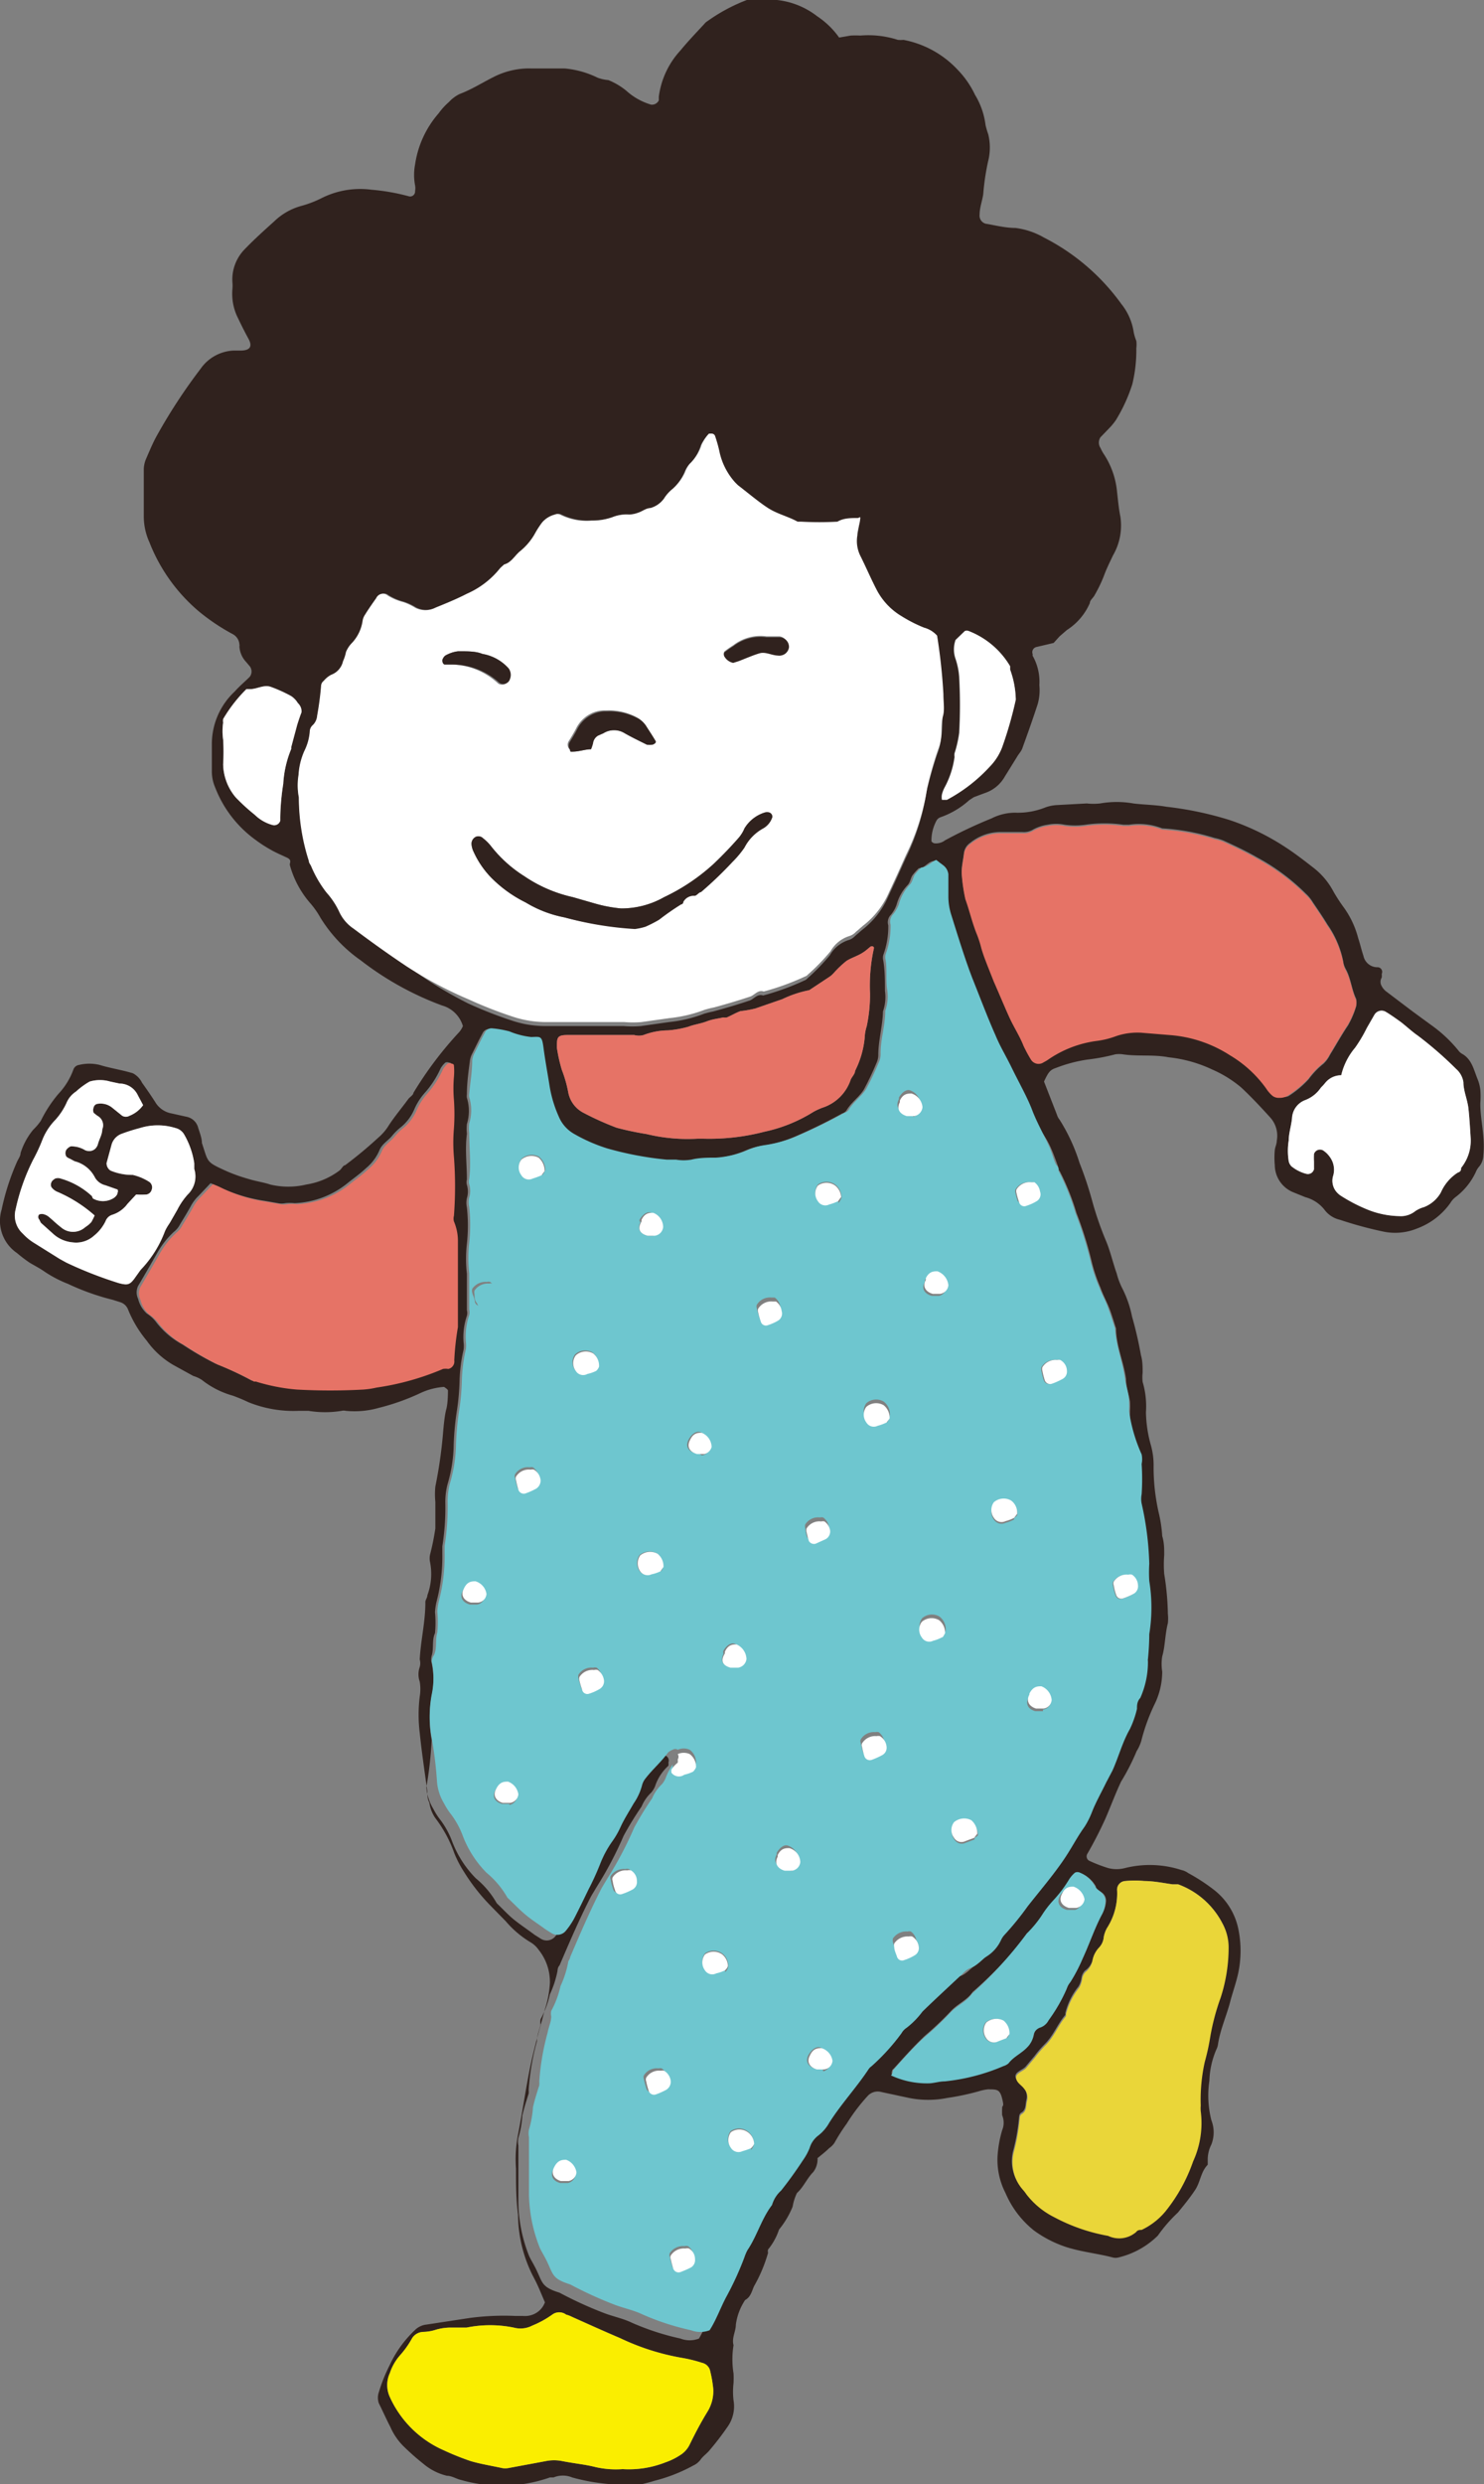 <svg xmlns="http://www.w3.org/2000/svg" viewBox="0 0 44.69 74.76"><rect x="0" y="0" width="44.69" height="74.76" fill="#808080" stroke="none"/><defs><style>.cls-1{fill:#30221e;}.cls-2{fill:#e67366;}.cls-3{fill:#faee00;}.cls-4{fill:#ead639;}.cls-5{fill:#fff;}.cls-6{fill:#6ec6cf;}</style></defs><g id="&#x30EC;&#x30A4;&#x30E4;&#x30FC;_2" data-name="&#x30EC;&#x30A4;&#x30E4;&#x30FC; 2"><g id="LAYOUT"><path class="cls-1" d="M44.58,33.19a2.6,2.6,0,0,0,0-.39,1.31,1.31,0,0,0-.09-.34c-.11-.27-.17-.59-.47-.75a.34.34,0,0,1-.09-.08,4.09,4.09,0,0,0-.83-.78l-.56-.41-.78-.59a.5.5,0,0,1-.15-.17.25.25,0,0,1,0-.26.49.49,0,0,0,0-.11.14.14,0,0,0-.14-.2.43.43,0,0,1-.41-.34c-.06-.18-.1-.36-.16-.54a2.74,2.74,0,0,0-.44-.93,4.9,4.9,0,0,1-.31-.48,2.21,2.21,0,0,0-.59-.7c-.27-.21-.54-.42-.83-.61a7.24,7.24,0,0,0-1.7-.83,10.19,10.19,0,0,0-1.9-.4c-.34-.06-.69-.06-1-.1a2.87,2.87,0,0,0-1,0,1.79,1.79,0,0,1-.4,0l-.92.05a1.21,1.21,0,0,0-.33.07,2.24,2.24,0,0,1-.84.16,1.57,1.57,0,0,0-.78.17,13.77,13.77,0,0,0-1.4.66.45.45,0,0,1-.32.09.15.15,0,0,1-.09-.06,1.26,1.26,0,0,1,.14-.6.23.23,0,0,1,.12-.12,2.53,2.53,0,0,0,.88-.52l.14-.09.32-.12a1.08,1.08,0,0,0,.61-.5l.36-.58c.05-.09.12-.16.16-.25.16-.44.32-.89.47-1.35a1.54,1.54,0,0,0,.05-.57,1.59,1.59,0,0,0-.2-.88.08.08,0,0,1,0-.05.16.16,0,0,1,.12-.22l.51-.12.18-.2.22-.19a1.82,1.82,0,0,0,.69-.81c0-.09.11-.16.15-.25a4.11,4.11,0,0,0,.27-.56c.08-.22.18-.42.28-.63a1.79,1.79,0,0,0,.22-1.16c-.05-.24-.07-.49-.1-.74a2.47,2.47,0,0,0-.39-1.13,1.28,1.28,0,0,1-.11-.2.29.29,0,0,1,0-.32l.28-.29a1.92,1.92,0,0,0,.18-.22,4.89,4.89,0,0,0,.5-1.09,4.36,4.36,0,0,0,.12-1.08.85.85,0,0,0,0-.22,1.38,1.38,0,0,1-.08-.27,1.77,1.77,0,0,0-.37-.84,6.52,6.52,0,0,0-2.33-2,2.31,2.31,0,0,0-.86-.29c-.29,0-.57-.07-.85-.12a.25.25,0,0,1-.23-.28c0-.21.08-.41.11-.62a7.17,7.17,0,0,1,.15-1,1.67,1.67,0,0,0,0-.8,2.76,2.76,0,0,1-.08-.27,2.3,2.3,0,0,0-.32-.92,2.8,2.8,0,0,0-.52-.75,3,3,0,0,0-1.63-.9,1,1,0,0,1-.17,0,2.9,2.9,0,0,0-1.13-.13,2.8,2.8,0,0,0-.29,0l-.35.06a2.51,2.51,0,0,0-.66-.64A2.39,2.39,0,0,0,23.4,0a2.33,2.33,0,0,0-.91,0A5.25,5.25,0,0,0,21.3.64a.27.27,0,0,0-.08.07c-.25.27-.5.53-.73.81a2.53,2.53,0,0,0-.65,1.39l0,.11s0,0,0,0a.23.23,0,0,1-.23.13,1.92,1.92,0,0,1-.75-.42,2.08,2.08,0,0,0-.54-.32A1.23,1.23,0,0,1,18,2.34a2.82,2.82,0,0,0-1-.28c-.35,0-.69,0-1,0a2.36,2.36,0,0,0-1.16.27c-.32.16-.63.36-1,.5a1.08,1.08,0,0,0-.32.24,2,2,0,0,0-.31.34,3,3,0,0,0-.71,1.54,1.67,1.67,0,0,0,0,.63.47.47,0,0,1,0,.17.15.15,0,0,1-.18.16,6.22,6.22,0,0,0-1.13-.2,2.59,2.59,0,0,0-1.5.25,3.28,3.28,0,0,1-.59.23,1.89,1.89,0,0,0-.84.47c-.3.27-.6.54-.88.83A1.3,1.3,0,0,0,7,8.51a1.09,1.09,0,0,1,0,.18,1.62,1.62,0,0,0,.17.89c.1.21.2.41.31.61s.09.35-.21.36l-.23,0a1.28,1.28,0,0,0-1,.55,16.6,16.6,0,0,0-1.31,2c-.13.23-.23.48-.34.73a.88.88,0,0,0-.06.28l0,1.43a1.89,1.89,0,0,0,.17.78A5.2,5.2,0,0,0,6,18.41a6.23,6.23,0,0,0,1,.67.38.38,0,0,1,.21.32.09.09,0,0,1,0,.05.74.74,0,0,0,.2.47l.11.13a.26.26,0,0,1,0,.32c-.15.15-.31.28-.45.44a2.16,2.16,0,0,0-.69,1.59c0,.26,0,.53,0,.8a1.21,1.21,0,0,0,.1.5A3.5,3.5,0,0,0,7.7,25.28a4,4,0,0,0,.43.28c.17.1.34.17.51.25s.07.16.09.23a2.92,2.92,0,0,0,.62,1.15,2.55,2.55,0,0,1,.3.43,4.35,4.35,0,0,0,1.21,1.28,9.19,9.19,0,0,0,2.45,1.36.91.91,0,0,1,.63.62.67.67,0,0,1-.11.18,11.11,11.11,0,0,0-1.38,1.83c0,.06-.1.12-.15.18-.19.26-.4.51-.58.78a1.55,1.55,0,0,1-.33.39,12.54,12.54,0,0,1-1,.83c-.06,0-.1.11-.17.16a2.24,2.24,0,0,1-1,.42,2.33,2.33,0,0,1-1.08,0c-.21-.07-.44-.1-.66-.17a5,5,0,0,1-.65-.23c-.64-.29-.55-.26-.75-.85,0-.14-.06-.3-.11-.45a.45.45,0,0,0-.35-.34l-.45-.1a.72.72,0,0,1-.5-.35q-.18-.28-.39-.57A.64.64,0,0,0,4,32.3c-.33-.1-.67-.15-1-.25a1.3,1.3,0,0,0-.62,0,.21.21,0,0,0-.17.14,2.12,2.12,0,0,1-.45.73,3.9,3.9,0,0,0-.53.81A1.79,1.79,0,0,1,1,34a2.07,2.07,0,0,0-.38.7c0,.09-.07.18-.11.27A7.13,7.13,0,0,0,.05,36.4a1.17,1.17,0,0,0,.46,1.31A4.28,4.28,0,0,0,.89,38c.15.09.31.17.45.27a3.68,3.68,0,0,0,.71.37,7.23,7.23,0,0,0,1.35.48l.22.07a.37.37,0,0,1,.24.23,3.55,3.55,0,0,0,.56.93,2.54,2.54,0,0,0,.8.73l.6.33a1,1,0,0,1,.26.12A2.63,2.63,0,0,0,7,42a4.89,4.89,0,0,1,.48.2A3.63,3.63,0,0,0,9,42.46h.29a3.09,3.09,0,0,0,1,0,.25.25,0,0,1,.12,0,2.67,2.67,0,0,0,1-.09,6.77,6.77,0,0,0,1.24-.44,2,2,0,0,1,.72-.19s.12.07.12.11,0,.38-.05.56-.08.5-.1.74a13.83,13.83,0,0,1-.23,1.59,2.4,2.4,0,0,0,0,.46V46a7.37,7.37,0,0,1-.16.79.55.55,0,0,0,0,.22,1.83,1.83,0,0,1-.08,1c0,.08-.07.15-.06.22,0,.58-.14,1.14-.17,1.71a.43.43,0,0,1,0,.23.66.66,0,0,0,0,.44,1.37,1.37,0,0,1,0,.45,4.43,4.43,0,0,0,0,1.09c.06.59.15,1.18.23,1.77,0,.11,0,.22.06.33a1.06,1.06,0,0,0,.22.52,3.85,3.85,0,0,1,.53,1,3.29,3.29,0,0,0,.29.56,5.84,5.84,0,0,0,.78,1l.48.49a3,3,0,0,0,.74.63.78.78,0,0,1,.25.23,1.54,1.54,0,0,1,.34,1,3.06,3.06,0,0,1-.15.79c-.15.57-.32,1.14-.44,1.72s-.23,1.32-.36,2a3.93,3.93,0,0,0-.07,1.08c0,.46,0,.92.06,1.38a4.15,4.15,0,0,0,.44,1.83c.07.13.14.27.2.41l.17.4a.62.62,0,0,1-.32.35.66.66,0,0,1-.34.06h-.23a7.82,7.82,0,0,0-1.37.06l-1.31.2a.58.58,0,0,0-.35.17,3.44,3.44,0,0,0-.76,1.06,4.94,4.94,0,0,0-.32.8.5.5,0,0,0,0,.34c.12.24.23.49.35.72a1.86,1.86,0,0,0,.39.57,7.57,7.57,0,0,0,.6.53,1.71,1.71,0,0,0,.71.36c.15,0,.29.1.44.13a4.39,4.39,0,0,0,2.66-.08l.11,0a.73.73,0,0,1,.56,0,6.12,6.12,0,0,0,1.12.2c.23,0,.46.07.69.06a5,5,0,0,0,.67-.16,4.91,4.91,0,0,0,1.17-.46.55.55,0,0,0,.22-.18c.08-.11.19-.18.27-.28a8.45,8.45,0,0,0,.53-.69,1.06,1.06,0,0,0,.19-.81,2.26,2.26,0,0,1,0-.52,2.81,2.81,0,0,0,0-.29,2.69,2.69,0,0,1,0-.85c-.06-.22.07-.41.07-.62a1.75,1.75,0,0,1,.28-.74c.17-.09.2-.27.27-.42a4.49,4.49,0,0,0,.42-1,.18.18,0,0,1,0-.1,1.86,1.86,0,0,0,.33-.6,2.68,2.68,0,0,0,.41-.69A1.5,1.5,0,0,1,24,66c.2-.18.3-.44.49-.63a.64.64,0,0,0,.13-.42c.12-.1.24-.19.35-.3a.61.61,0,0,0,.16-.16,5.72,5.72,0,0,1,.37-.58,5.52,5.52,0,0,1,.62-.82.41.41,0,0,1,.42-.13l.84.18a2.92,2.92,0,0,0,1.14,0,7.63,7.63,0,0,0,.95-.2,1.4,1.4,0,0,1,.28-.06c.28,0,.36,0,.43.28s0,.18,0,.28a1.66,1.66,0,0,0,0,.22.59.59,0,0,1,0,.45,3.54,3.54,0,0,0-.14.79A2.18,2.18,0,0,0,30.28,66a2.89,2.89,0,0,0,.86,1.13,3.51,3.51,0,0,0,.92.48c.47.16,1,.21,1.45.33a.33.33,0,0,0,.17,0,2.51,2.51,0,0,0,1.19-.66,4.37,4.37,0,0,1,.6-.69c.18-.22.36-.44.52-.68s.17-.55.38-.76c0,0,0-.11,0-.16a1,1,0,0,1,.11-.45,1,1,0,0,0,0-.73,3,3,0,0,1-.06-1.19,2.57,2.57,0,0,1,.21-.94.49.49,0,0,0,.05-.16c.07-.46.27-.88.38-1.33.07-.25.16-.51.22-.77a3.24,3.24,0,0,0,0-1.42,2,2,0,0,0-.73-1.13,5.64,5.64,0,0,0-.77-.5.52.52,0,0,0-.2-.09,3.08,3.08,0,0,0-1.7-.06,1,1,0,0,1-.51,0A4.51,4.51,0,0,1,32.8,56a.15.15,0,0,1-.06-.2,12,12,0,0,0,.55-1.07c.16-.37.3-.75.47-1.11,0,0,0,0,0,0a6.64,6.64,0,0,0,.47-.92,1.23,1.23,0,0,0,.14-.31,5.79,5.79,0,0,1,.39-1.08,2.25,2.25,0,0,0,.24-1,1.44,1.44,0,0,1,0-.46c.09-.31.08-.64.17-1a1.31,1.31,0,0,0,0-.28,8.11,8.11,0,0,0-.11-1.2,3.62,3.62,0,0,1,0-.57c0-.19,0-.38-.06-.57a4,4,0,0,0-.1-.68,6.18,6.18,0,0,1-.16-1.42,2.22,2.22,0,0,0-.08-.63,3.85,3.85,0,0,1-.15-1,2.58,2.58,0,0,0-.1-.91,1.29,1.29,0,0,1,0-.28c0-.17,0-.35-.05-.52a11.67,11.67,0,0,0-.27-1.17,3.25,3.25,0,0,0-.3-.86,2.23,2.23,0,0,1-.16-.43c-.12-.34-.2-.7-.33-1a9.83,9.83,0,0,1-.41-1.19A10.79,10.79,0,0,0,32.51,35a5.49,5.49,0,0,0-.6-1.3.44.44,0,0,1-.08-.15l-.39-1c.13-.28.18-.35.36-.41a4.35,4.35,0,0,1,.94-.25,6.07,6.07,0,0,0,.85-.16.83.83,0,0,1,.22,0c.46.07.92,0,1.38.09a4.06,4.06,0,0,1,1.32.37,3.53,3.53,0,0,1,.87.54c.31.29.6.6.88.91a.82.82,0,0,1,.19.69c0,.1-.05.19-.06.28a2.49,2.49,0,0,0,0,.46.89.89,0,0,0,.55.81l.37.15a1.09,1.09,0,0,1,.57.37.8.8,0,0,0,.47.31,11.84,11.84,0,0,0,1.33.36,1.74,1.74,0,0,0,1-.1,2.13,2.13,0,0,0,1-.77.61.61,0,0,1,.15-.17,2,2,0,0,0,.61-.75.62.62,0,0,1,.12-.19.56.56,0,0,0,.11-.32C44.73,34.18,44.57,33.69,44.58,33.19Zm-14-12.13a11.69,11.69,0,0,1-.41,1.43,1.69,1.69,0,0,1-.37.58,4.84,4.84,0,0,1-1.29,1c-.06,0-.13,0-.15,0a.44.44,0,0,1,0-.16.9.9,0,0,1,.08-.21,2.69,2.69,0,0,0,.3-.92.36.36,0,0,1,0-.11,3.46,3.46,0,0,0,.14-.62,15.33,15.33,0,0,0,0-1.66,2.14,2.14,0,0,0-.11-.56.86.86,0,0,1,0-.57l.28-.27a.15.15,0,0,1,.11,0,2.5,2.5,0,0,1,1.25,1.06s0,.07,0,.1A2.78,2.78,0,0,1,30.59,21.06ZM8.77,22.49s0,0,0,.05a3.21,3.21,0,0,0-.24,1.05,7.29,7.29,0,0,0-.09,1s0,.08,0,.11a.19.19,0,0,1-.23.13,1.23,1.23,0,0,1-.54-.31A5.92,5.92,0,0,1,7.1,24a1.59,1.59,0,0,1-.38-1,6,6,0,0,0,0-.74,1.77,1.77,0,0,1,0-.51.36.36,0,0,1,0-.11,4.43,4.43,0,0,1,.7-.9l.11,0c.21,0,.41-.14.62-.07a4.34,4.34,0,0,1,.62.28.67.67,0,0,1,.2.21.33.33,0,0,1,.05.32c-.05.13-.09.25-.13.38Zm3.5,6.58c-.54-.36-1.07-.74-1.59-1.13a1.23,1.23,0,0,1-.44-.52,2.36,2.36,0,0,0-.38-.57,3.47,3.47,0,0,1-.46-.79s-.05-.1-.07-.16A6.2,6.2,0,0,1,9,24a1.94,1.94,0,0,1,0-.68,2.06,2.06,0,0,1,.18-.73,1.57,1.57,0,0,0,.16-.6.26.26,0,0,1,.07-.15.44.44,0,0,0,.15-.3,9.05,9.05,0,0,0,.12-.91.2.2,0,0,1,.08-.14A.73.73,0,0,1,10,20.3a.57.57,0,0,0,.36-.41,1.31,1.31,0,0,0,.09-.28.87.87,0,0,1,.15-.24,1.23,1.23,0,0,0,.35-.7.44.44,0,0,1,.06-.16c.11-.18.23-.35.35-.52a.22.22,0,0,1,.34-.08,1.63,1.63,0,0,0,.47.2,1.69,1.69,0,0,1,.36.17.66.66,0,0,0,.61,0c.32-.13.64-.26.95-.42a2.63,2.63,0,0,0,1-.77s.08-.1.12-.11c.22-.06.32-.27.48-.4a1.84,1.84,0,0,0,.47-.57,2.9,2.9,0,0,1,.19-.29.73.73,0,0,1,.38-.24.2.2,0,0,1,.17,0,1.78,1.78,0,0,0,.94.18,1.83,1.83,0,0,0,.62-.1,1.12,1.12,0,0,1,.51-.08.94.94,0,0,0,.28-.06c.12,0,.24-.11.37-.14A.76.76,0,0,0,20,15a1.13,1.13,0,0,1,.23-.26,1.52,1.52,0,0,0,.37-.5.86.86,0,0,1,.14-.25,1.35,1.35,0,0,0,.36-.58,1.36,1.36,0,0,1,.22-.33s.06,0,.09,0a.11.11,0,0,1,.09.06,4.1,4.1,0,0,1,.14.5,2,2,0,0,0,.47.91l.08.08c.3.23.59.49.91.69s.6.25.89.41l.11,0a10,10,0,0,0,1.09,0c.18-.13.41-.07.61-.11,0,0,.07.05.07.07s0,.3-.08.45a1,1,0,0,0,.09.62c.17.32.31.65.48,1a2,2,0,0,0,.77.82,4.22,4.22,0,0,0,.67.34.8.8,0,0,1,.39.24,16.91,16.91,0,0,1,.19,1.76c0,.25,0,.49,0,.74s0,.38-.05.57a1.34,1.34,0,0,1-.1.45,11.77,11.77,0,0,0-.33,1.16,6.91,6.91,0,0,1-.63,2c-.17.38-.34.76-.52,1.14a2.54,2.54,0,0,1-.78,1l-.22.19a.44.44,0,0,1-.19.12,1,1,0,0,0-.57.46,6.41,6.41,0,0,1-.68.7.2.2,0,0,1-.09.06,7.64,7.64,0,0,1-1.24.45c-.17-.06-.27.1-.4.15-.36.12-.73.23-1.1.33a2.86,2.86,0,0,0-.28.07,4.13,4.13,0,0,1-1.05.25l-.85.12a3.08,3.08,0,0,1-.52,0c-.38,0-.76,0-1.15,0s-.8,0-1.2,0a3.17,3.17,0,0,1-1-.16,12.63,12.63,0,0,1-1.33-.52A12,12,0,0,1,12.27,29.07Zm14.05-.54a5.15,5.15,0,0,0-.12,1.36,4.5,4.5,0,0,1-.1,1,1.28,1.28,0,0,0-.06.34,2.78,2.78,0,0,1-.29,1c0,.09-.09.17-.13.26a1.33,1.33,0,0,1-.86.85,2.06,2.06,0,0,0-.26.12,4.57,4.57,0,0,1-1.48.6,6.57,6.57,0,0,1-1.82.21H21a5.23,5.23,0,0,1-1.53-.14,9,9,0,0,1-.9-.19,8.83,8.83,0,0,1-1-.45.87.87,0,0,1-.46-.63,3.82,3.82,0,0,0-.19-.66,4.68,4.68,0,0,1-.15-.67c0-.3,0-.38.32-.38s.65,0,1.1,0c.22,0,.57,0,.91,0a.53.53,0,0,0,.28,0,2.1,2.1,0,0,1,.73-.14,3.09,3.09,0,0,0,.62-.11c.18-.07.37-.09.55-.16s.33-.08.5-.12a.35.35,0,0,0,.11,0c.14-.06.27-.14.41-.19a3.25,3.25,0,0,0,.45-.08l.81-.28a3.35,3.35,0,0,1,.81-.27l.62-.41a.74.74,0,0,0,.13-.12,3.06,3.06,0,0,1,.37-.35c.14-.09.31-.14.46-.23s.18-.14.28-.21h.05S26.32,28.5,26.32,28.53ZM3.59,38.62A12.06,12.06,0,0,1,2,38l-.2-.11L1,37.39a1.58,1.58,0,0,1-.31-.26.73.73,0,0,1-.22-.73A6.21,6.21,0,0,1,1,34.9a5.11,5.11,0,0,0,.29-.63,1.84,1.84,0,0,1,.38-.57A2,2,0,0,0,2,33.2a.76.76,0,0,1,.29-.35,2.26,2.26,0,0,1,.41-.3,1.1,1.1,0,0,1,.62,0l.28.06a.61.61,0,0,1,.55.35l.16.3a.91.91,0,0,1-.41.32.22.22,0,0,1-.22,0l-.31-.25a.55.55,0,0,0-.43-.11.14.14,0,0,0-.12.11.22.22,0,0,0,0,.16s.08.07.13.1a.32.32,0,0,1,.13.4c0,.15-.09.29-.13.44s-.18.26-.38.19a.79.79,0,0,0-.44-.12A.31.31,0,0,0,2,34.6a.2.2,0,0,0,0,.21.33.33,0,0,0,.1.06l.15.08a.94.94,0,0,1,.61.49.49.49,0,0,0,.31.23l.37.13a.12.12,0,0,1,0,.1c0,.06-.08.14-.14.17a.61.61,0,0,1-.6,0A.31.31,0,0,1,2.77,36a2.32,2.32,0,0,0-.94-.53.25.25,0,0,0-.17,0s-.1.06-.11.11a.16.16,0,0,0,0,.15.42.42,0,0,0,.18.14,4.16,4.16,0,0,1,1.12.71,1.86,1.86,0,0,1-.1.2.84.84,0,0,1-.18.15.55.55,0,0,1-.74,0c-.12-.09-.23-.2-.35-.3a.39.39,0,0,0-.14-.08.24.24,0,0,0-.16,0,.11.11,0,0,0,0,.15l.05.1.39.35a1,1,0,0,0,.57.24.8.8,0,0,0,.64-.2,1.27,1.27,0,0,0,.35-.44.31.31,0,0,1,.2-.19.91.91,0,0,0,.46-.33l.26-.28a2.51,2.51,0,0,0,.31,0,.2.2,0,0,0,.16-.15.2.2,0,0,0-.09-.24A1.59,1.59,0,0,0,4,35.36a1.7,1.7,0,0,1-.67-.13A.26.26,0,0,1,3.21,35l.15-.55a.49.49,0,0,1,.31-.33,5.6,5.6,0,0,1,.54-.17,1.81,1.81,0,0,1,1.08,0,.41.41,0,0,1,.26.2,2.45,2.45,0,0,1,.3.86c0,.06,0,.12,0,.17a.75.75,0,0,1-.21.79,2.17,2.17,0,0,0-.32.47l-.23.4a1.49,1.49,0,0,0-.14.24,3.35,3.35,0,0,1-.73,1.16l-.2.28C3.9,38.67,3.83,38.68,3.59,38.62Zm9.84,2.55a.49.49,0,0,0-.16,0,8,8,0,0,1-2,.56,2.57,2.57,0,0,1-.4.06,18.12,18.12,0,0,1-2,0,5.7,5.7,0,0,1-1.23-.24l-.06,0a9.87,9.87,0,0,0-1.09-.51,9.11,9.11,0,0,1-1-.58,2.48,2.48,0,0,1-.78-.66,1.06,1.06,0,0,0-.29-.27.87.87,0,0,1-.26-.44.45.45,0,0,1,0-.39c.19-.32.38-.65.58-1a2.57,2.57,0,0,1,.5-.63.65.65,0,0,0,.18-.22c.11-.18.22-.36.32-.54a1.22,1.22,0,0,1,.24-.32l.36-.38a3.09,3.09,0,0,1,.32.14,4.7,4.7,0,0,0,1.31.39l.4.07a.55.55,0,0,0,.22,0,1.33,1.33,0,0,1,.28,0,2.71,2.71,0,0,0,1.63-.63c.18-.14.36-.27.53-.43a1.41,1.41,0,0,0,.4-.54c.08-.19.26-.28.38-.43a1.81,1.81,0,0,1,.24-.24,1.39,1.39,0,0,0,.42-.54,1.85,1.85,0,0,1,.34-.53,2.85,2.85,0,0,0,.46-.72.75.75,0,0,1,.14-.17.14.14,0,0,1,.11,0s.08,0,.08.06a2,2,0,0,1,0,.34,4,4,0,0,0,0,.69,6.19,6.19,0,0,1,0,.86,4.92,4.92,0,0,0,0,.86,11.63,11.63,0,0,1,0,1.77.32.32,0,0,0,0,.17,1.5,1.5,0,0,1,0,.63c0,.7,0,1.41,0,2.12,0,.15,0,.3,0,.45a8.23,8.23,0,0,0-.11,1A.23.23,0,0,1,13.43,41.17ZM21.3,72.59c-.19.31-.36.63-.54,1a.78.78,0,0,1-.22.26,2,2,0,0,1-.51.26,3,3,0,0,1-1.28.2,2.75,2.75,0,0,1-.81-.06c-.31-.08-.64-.11-1-.18a1.25,1.25,0,0,0-.51,0l-1.13.21a.52.52,0,0,1-.17,0c-.32-.07-.64-.12-.95-.21a7.85,7.85,0,0,1-.8-.32,3.18,3.18,0,0,1-1.64-1.61.86.86,0,0,1,0-.72,1.55,1.55,0,0,1,.31-.54,2.74,2.74,0,0,0,.36-.51.41.41,0,0,1,.34-.19,1.34,1.34,0,0,0,.39-.07,1.67,1.67,0,0,1,.39-.06c.17,0,.35,0,.52,0a3.57,3.57,0,0,1,1.42,0,.77.77,0,0,0,.56-.06,2.93,2.93,0,0,0,.6-.33.35.35,0,0,1,.42,0,.76.76,0,0,1,.16.06c.49.22,1,.45,1.47.65a7.13,7.13,0,0,0,1.85.59,4.18,4.18,0,0,1,.61.15.32.32,0,0,1,.24.22,3.78,3.78,0,0,1,.1.57A1.18,1.18,0,0,1,21.3,72.59ZM33.64,56.88a.26.26,0,0,1,.25-.27,2.72,2.72,0,0,1,.57,0c.28,0,.57.06.85.1l.17,0a2.45,2.45,0,0,1,1.34,1.19,1.49,1.49,0,0,1,.16.66,4.88,4.88,0,0,1-.24,1.52,6.86,6.86,0,0,0-.31,1.16,6.76,6.76,0,0,1-.17.78,5.24,5.24,0,0,0-.12,1.31,1,1,0,0,0,0,.17,2.77,2.77,0,0,1-.23,1.51,5,5,0,0,1-.83,1.5,2.09,2.09,0,0,1-.72.56c-.05,0-.12,0-.16.06a.78.78,0,0,1-.85.12,5.47,5.47,0,0,1-1.62-.56,2.43,2.43,0,0,1-.84-.69,1.13,1.13,0,0,0-.1-.13,1.25,1.25,0,0,1-.27-1.18,5.92,5.92,0,0,0,.17-1,.16.16,0,0,1,.05-.1c.17-.09.13-.26.17-.4a.41.41,0,0,0-.09-.37c-.08-.11-.22-.17-.24-.32s.22-.2.31-.31l.26-.31a3.44,3.44,0,0,1,.3-.35c.27-.26.39-.61.63-.89a.08.08,0,0,0,0-.05,2.05,2.05,0,0,1,.4-.81.72.72,0,0,0,.09-.27.38.38,0,0,1,.1-.2A.58.58,0,0,0,32.9,59a.78.78,0,0,1,.21-.4.53.53,0,0,0,.13-.31.88.88,0,0,1,.1-.27A1.92,1.92,0,0,0,33.64,56.88ZM33,56.77c0,.1.17.15.24.24a.31.31,0,0,1,.07.2.9.9,0,0,1-.09.33c-.24.44-.39.91-.6,1.36a4.79,4.79,0,0,1-.37.71.56.56,0,0,0-.11.2,4.87,4.87,0,0,1-.54.94.45.45,0,0,1-.25.22.3.3,0,0,0-.21.25.67.67,0,0,1-.19.35c-.17.18-.41.28-.56.48a.44.44,0,0,1-.15.08,6,6,0,0,1-1.77.46c-.17,0-.33,0-.5.06a2.57,2.57,0,0,1-1.12-.24s0-.12.06-.15c.31-.34.61-.68.95-1a9.33,9.33,0,0,0,.79-.75c.2-.21.48-.32.64-.56a11.88,11.88,0,0,0,1.65-1.75,3.31,3.31,0,0,0,.5-.62,3.12,3.12,0,0,1,.32-.4,3.76,3.76,0,0,0,.45-.6.91.91,0,0,1,.18-.21.16.16,0,0,1,.15,0A.92.92,0,0,1,33,56.77ZM31.62,34.49c.09.19.16.39.23.58s0,.12.06.17a7.33,7.33,0,0,1,.51,1.27,11.32,11.32,0,0,1,.45,1.43,4.81,4.81,0,0,0,.27.81c.07.2.17.39.25.58s.15.44.22.65c0,.52.23,1,.3,1.52,0,.23.08.45.12.68a2.62,2.62,0,0,1,0,.28,4.82,4.82,0,0,0,.13,1.31.7.7,0,0,1,0,.29,6.85,6.85,0,0,1,0,.91.73.73,0,0,0,0,.28,9.25,9.25,0,0,1,.23,1.81,4.36,4.36,0,0,0,0,.52,5,5,0,0,1,0,1.6,7.66,7.66,0,0,1-.14,1,.13.13,0,0,0,0,.06,2.66,2.66,0,0,1-.23,1.11c0,.11-.06.22-.1.33a3,3,0,0,1-.21.6c-.23.4-.34.84-.53,1.26l-.19.36c-.14.29-.3.57-.42.87a2.47,2.47,0,0,1-.23.46c-.26.36-.47.74-.71,1.11s-.64.86-1,1.28a8.92,8.92,0,0,1-.68.84.64.64,0,0,0-.13.19,1.16,1.16,0,0,1-.41.47c-.18.11-.3.29-.51.36a.59.59,0,0,0-.19.13c-.41.39-.84.78-1.25,1.18a2.47,2.47,0,0,1-.48.49.46.46,0,0,0-.15.16,6.3,6.3,0,0,1-.91,1,.3.3,0,0,0-.08.08c-.37.56-.83,1-1.19,1.62a1.26,1.26,0,0,1-.34.39.74.74,0,0,0-.25.37,1.7,1.7,0,0,1-.19.35c-.21.32-.43.63-.67.93a.93.93,0,0,0-.27.43c-.32.42-.45.93-.74,1.36a1.33,1.33,0,0,0-.09.21,9.25,9.25,0,0,1-.55,1.2c-.18.3-.3.65-.5,1a.77.77,0,0,1-.56,0,7.66,7.66,0,0,1-1.47-.48c-.25-.12-.54-.18-.81-.28a11.85,11.85,0,0,1-1.36-.62c-.52-.16-.51-.29-.67-.63-.07-.16-.16-.3-.24-.46a4.51,4.51,0,0,1-.33-1.62c0-.4,0-.8,0-1.21,0-.17,0-.34,0-.51a.59.59,0,0,1,0-.23,3,3,0,0,0,.12-.67c.05-.22.12-.44.19-.66a.52.52,0,0,0,0-.11,7.29,7.29,0,0,1,.25-1.47c0-.17.07-.33.11-.5a.38.38,0,0,1,0-.16,2.82,2.82,0,0,0,.28-.75,3,3,0,0,0,.23-.71s0-.1.06-.16c.3-.7.6-1.4.95-2.08l.18-.3a11,11,0,0,0,.8-1.52,9.87,9.87,0,0,1,.54-.88,1.22,1.22,0,0,1,.29-.42.67.67,0,0,0,.12-.2,1.44,1.44,0,0,1,.4-.61.42.42,0,0,0,0-.1.16.16,0,0,0-.19-.21c-.05,0-.12,0-.14.08-.2.28-.46.5-.67.77a.56.56,0,0,0-.11.2,1.73,1.73,0,0,1-.26.57c-.13.23-.28.46-.39.7a2.51,2.51,0,0,1-.26.45,3.13,3.13,0,0,0-.35.65,8,8,0,0,1-.36.79c-.14.29-.28.58-.43.87a2.33,2.33,0,0,1-.26.38.33.33,0,0,1-.42.06l-.19-.12c-.2-.15-.41-.29-.6-.44s-.36-.34-.54-.51a2.68,2.68,0,0,0-.63-.75,3.2,3.2,0,0,1-.71-1.1,2.55,2.55,0,0,0-.39-.7,2,2,0,0,1-.18-.29,1.47,1.47,0,0,1-.21-.65A11.71,11.71,0,0,0,13,52.36a3.61,3.61,0,0,1,0-1.31,2.38,2.38,0,0,0,0-1,.41.41,0,0,1,0-.22c.07-.22,0-.46.1-.68a3.33,3.33,0,0,0,0-.63,1.75,1.75,0,0,1,.05-.33,5.31,5.31,0,0,0,.17-1.42c0-.08,0-.16,0-.23a7.33,7.33,0,0,0,.09-1.32,2.15,2.15,0,0,1,.07-.56,4.36,4.36,0,0,0,.18-1.08,8.47,8.47,0,0,1,.1-1.13,7,7,0,0,0,.08-.92,4.73,4.73,0,0,1,.12-.91.82.82,0,0,0,0-.22,2,2,0,0,1,.1-.8.32.32,0,0,0,0-.17c0-.36,0-.72,0-1.09a4,4,0,0,1,0-.91,5,5,0,0,0,0-1.09.66.66,0,0,1,0-.28.68.68,0,0,0,0-.4.3.3,0,0,1,0-.16c0-.46-.06-.92,0-1.38a1.37,1.37,0,0,1,0-.29,1.33,1.33,0,0,0,0-.79.4.4,0,0,1,0-.11c0-.34.05-.69.09-1a.63.63,0,0,1,.07-.22c.1-.2.2-.41.31-.61a.22.22,0,0,1,.23-.13,3,3,0,0,1,.51.09,2.37,2.37,0,0,0,.66.17c.29,0,.33.09.37.34s.12.75.18,1.13a3.7,3.7,0,0,0,.28.93,1.07,1.07,0,0,0,.45.51,5,5,0,0,0,1,.44,10,10,0,0,0,1.8.34l.28,0a1.41,1.41,0,0,0,.46,0c.24,0,.49-.05.74-.06a2.89,2.89,0,0,0,1-.25,2.09,2.09,0,0,1,.49-.13,3.82,3.82,0,0,0,.88-.24,16,16,0,0,0,1.5-.73.25.25,0,0,0,.13-.09c.14-.24.37-.39.52-.62a8.76,8.76,0,0,0,.39-.82.59.59,0,0,0,.05-.23c0-.44.13-.86.14-1.31a1.31,1.31,0,0,0,.06-.62c0-.3,0-.61-.05-.91a.33.33,0,0,1,0-.17,2.45,2.45,0,0,0,.15-.89.32.32,0,0,1,.08-.32,1,1,0,0,0,.17-.3,1.38,1.38,0,0,1,.33-.59c.08-.08.09-.21.15-.3a1.9,1.9,0,0,1,.19-.21c.19,0,.27-.21.47-.22s.12.09.18.14a.4.4,0,0,1,.17.28c0,.23,0,.46,0,.69a1.81,1.81,0,0,0,.08.51c.21.68.41,1.36.67,2s.43,1.11.67,1.65c.15.33.34.64.5,1s.43.81.6,1.24S31.45,34.12,31.62,34.49ZM38.53,33a.31.31,0,0,1-.21-.06,1,1,0,0,1-.19-.22,3.6,3.6,0,0,0-1.09-1,3.87,3.87,0,0,0-1.83-.61l-.85-.07a2,2,0,0,0-.74.1,2.59,2.59,0,0,1-.61.15,3.34,3.34,0,0,0-1.43.55,1.19,1.19,0,0,1-.15.09.27.27,0,0,1-.39-.09,4.1,4.1,0,0,1-.22-.41c-.11-.28-.28-.54-.41-.82s-.32-.74-.48-1.1l-.19-.48c-.07-.18-.14-.36-.19-.54a3.4,3.4,0,0,0-.12-.38c-.15-.36-.23-.73-.36-1.09a5.23,5.23,0,0,1-.11-.78c0-.2.05-.39.07-.58a.43.43,0,0,1,.18-.29,1.46,1.46,0,0,1,.89-.33l.69,0a.54.54,0,0,0,.33-.08,1.28,1.28,0,0,1,.43-.14,1.25,1.25,0,0,1,.51,0,2.22,2.22,0,0,0,.63,0,4,4,0,0,1,1.14,0H34a1.94,1.94,0,0,1,1,.11,6.57,6.57,0,0,1,1.58.29,1.38,1.38,0,0,1,.27.08c.35.16.69.32,1,.5a6.31,6.31,0,0,1,1.47,1.09,1.18,1.18,0,0,1,.22.27c.15.22.3.44.44.67a2.91,2.91,0,0,1,.47,1.1.63.63,0,0,0,.07.22c.16.28.18.62.32.91a.6.6,0,0,1,0,.23,2.67,2.67,0,0,1-.25.58c-.19.28-.36.59-.54.88a.9.9,0,0,1-.2.27,2.4,2.4,0,0,0-.44.46,3,3,0,0,1-.61.51A.43.43,0,0,1,38.53,33ZM44,35.15c0,.05,0,.11-.1.14a1.36,1.36,0,0,0-.51.6,1,1,0,0,1-.51.44.88.88,0,0,0-.26.12.69.69,0,0,1-.48.15,2.7,2.7,0,0,1-.89-.17A4.84,4.84,0,0,1,40.4,36a.61.61,0,0,1-.17-.15.52.52,0,0,1-.09-.44.65.65,0,0,0-.1-.6.72.72,0,0,0-.2-.19.19.19,0,0,0-.27.11,2,2,0,0,0,0,.23c0,.08,0,.15,0,.23a.19.19,0,0,1-.22.14,1.17,1.17,0,0,1-.46-.23.31.31,0,0,1-.08-.15,1.91,1.91,0,0,1,0-.63c0-.22.08-.45.1-.68a.61.61,0,0,1,.39-.53,1,1,0,0,0,.48-.38,1.42,1.42,0,0,0,.12-.13.62.62,0,0,1,.49-.24,2,2,0,0,1,.42-.83,4.36,4.36,0,0,0,.35-.59l.23-.4a.25.25,0,0,1,.34-.09c.15.09.29.19.43.29s.35.3.54.43a11.27,11.27,0,0,1,1.15,1,.66.66,0,0,1,.22.4c0,.26.12.52.15.78s.05.61.07.92A1.31,1.31,0,0,1,44,35.15Z"></path><path class="cls-2" d="M13.79,37.37c0,.7,0,1.41,0,2.12,0,.15,0,.3,0,.45a8.23,8.23,0,0,0-.11,1,.23.23,0,0,1-.18.26.49.49,0,0,0-.16,0,8,8,0,0,1-2,.56,2.57,2.57,0,0,1-.4.06,18.12,18.12,0,0,1-2,0,5.7,5.7,0,0,1-1.23-.24l-.06,0a9.87,9.87,0,0,0-1.09-.51,9.11,9.11,0,0,1-1-.58,2.48,2.48,0,0,1-.78-.66,1.06,1.06,0,0,0-.29-.27.87.87,0,0,1-.26-.44.45.45,0,0,1,0-.39c.19-.32.38-.65.58-1a2.57,2.57,0,0,1,.5-.63.65.65,0,0,0,.18-.22c.11-.18.22-.36.32-.54a1.22,1.22,0,0,1,.24-.32l.36-.38a3.09,3.09,0,0,1,.32.14,4.7,4.7,0,0,0,1.31.39l.4.07a.55.55,0,0,0,.22,0,1.33,1.33,0,0,1,.28,0,2.71,2.71,0,0,0,1.63-.63c.18-.14.36-.27.53-.43a1.41,1.41,0,0,0,.4-.54c.08-.19.26-.28.38-.43a1.81,1.81,0,0,1,.24-.24,1.39,1.39,0,0,0,.42-.54,1.85,1.85,0,0,1,.34-.53,2.85,2.85,0,0,0,.46-.72.75.75,0,0,1,.14-.17.14.14,0,0,1,.11,0s.08,0,.08.06a2,2,0,0,1,0,.34,4,4,0,0,0,0,.69,6.19,6.19,0,0,1,0,.86,4.92,4.92,0,0,0,0,.86,11.63,11.63,0,0,1,0,1.77.32.32,0,0,0,0,.17A1.5,1.5,0,0,1,13.79,37.37Z"></path><path class="cls-2" d="M26.32,28.53a5.15,5.15,0,0,0-.12,1.36,4.5,4.5,0,0,1-.1,1,1.28,1.28,0,0,0-.06.34,2.78,2.78,0,0,1-.29,1c0,.09-.09.17-.13.26a1.33,1.33,0,0,1-.86.85,2.06,2.06,0,0,0-.26.12,4.57,4.57,0,0,1-1.48.6,6.57,6.57,0,0,1-1.82.21H21a5.23,5.23,0,0,1-1.53-.14,9,9,0,0,1-.9-.19,8.83,8.83,0,0,1-1-.45.87.87,0,0,1-.46-.63,3.82,3.82,0,0,0-.19-.66,4.68,4.68,0,0,1-.15-.67c0-.3,0-.38.32-.38s.65,0,1.1,0c.22,0,.57,0,.91,0a.53.53,0,0,0,.28,0,2.1,2.1,0,0,1,.73-.14,3.09,3.09,0,0,0,.62-.11c.18-.07.37-.09.55-.16s.33-.08.5-.12a.35.35,0,0,0,.11,0c.14-.06.27-.14.41-.19a3.25,3.25,0,0,0,.45-.08l.81-.28a3.35,3.35,0,0,1,.81-.27l.62-.41a.74.74,0,0,0,.13-.12,3.06,3.06,0,0,1,.37-.35c.14-.09.31-.14.46-.23s.18-.14.28-.21h.05S26.32,28.5,26.32,28.53Z"></path><path class="cls-2" d="M40.84,30.26a2.67,2.67,0,0,1-.25.58c-.19.28-.36.59-.54.88a.9.9,0,0,1-.2.27,2.4,2.4,0,0,0-.44.46,3,3,0,0,1-.61.51.43.43,0,0,1-.27.08.31.31,0,0,1-.21-.06,1,1,0,0,1-.19-.22,3.6,3.6,0,0,0-1.09-1,3.87,3.87,0,0,0-1.83-.61l-.85-.07a2,2,0,0,0-.74.1,2.59,2.59,0,0,1-.61.15,3.34,3.34,0,0,0-1.43.55,1.19,1.19,0,0,1-.15.09.27.27,0,0,1-.39-.09,4.1,4.1,0,0,1-.22-.41c-.11-.28-.28-.54-.41-.82s-.32-.74-.48-1.1l-.19-.48c-.07-.18-.14-.36-.19-.54a3.4,3.4,0,0,0-.12-.38c-.15-.36-.23-.73-.36-1.09a5.23,5.23,0,0,1-.11-.78c0-.2.05-.39.07-.58a.43.43,0,0,1,.18-.29,1.46,1.46,0,0,1,.89-.33l.69,0a.54.54,0,0,0,.33-.08,1.28,1.28,0,0,1,.43-.14,1.25,1.25,0,0,1,.51,0,2.22,2.22,0,0,0,.63,0,4,4,0,0,1,1.14,0H34a1.94,1.94,0,0,1,1,.11,6.57,6.57,0,0,1,1.58.29,1.38,1.38,0,0,1,.27.08c.35.16.69.32,1,.5a6.31,6.31,0,0,1,1.47,1.09,1.18,1.18,0,0,1,.22.27c.15.22.3.44.44.67a2.91,2.91,0,0,1,.47,1.1.63.63,0,0,0,.07.22c.16.28.18.62.32.91A.6.6,0,0,1,40.84,30.26Z"></path><path class="cls-3" d="M21.3,72.59c-.19.31-.36.63-.54,1a.78.78,0,0,1-.22.26,2,2,0,0,1-.51.26,3,3,0,0,1-1.28.2,2.75,2.75,0,0,1-.81-.06c-.31-.08-.64-.11-1-.18a1.25,1.25,0,0,0-.51,0l-1.13.21a.52.52,0,0,1-.17,0c-.32-.07-.64-.12-.95-.21a7.85,7.85,0,0,1-.8-.32,3.18,3.18,0,0,1-1.64-1.61.86.86,0,0,1,0-.72,1.55,1.55,0,0,1,.31-.54,2.74,2.74,0,0,0,.36-.51.41.41,0,0,1,.34-.19,1.34,1.34,0,0,0,.39-.07,1.67,1.67,0,0,1,.39-.06c.17,0,.35,0,.52,0a3.57,3.57,0,0,1,1.42,0,.77.77,0,0,0,.56-.06,2.93,2.93,0,0,0,.6-.33.35.35,0,0,1,.42,0,.76.76,0,0,1,.16.06c.49.22,1,.45,1.47.65a7.13,7.13,0,0,0,1.85.59,4.18,4.18,0,0,1,.61.15.32.32,0,0,1,.24.22,3.78,3.78,0,0,1,.1.57A1.18,1.18,0,0,1,21.3,72.59Z"></path><path class="cls-4" d="M37,58.6a4.88,4.88,0,0,1-.24,1.52,6.86,6.86,0,0,0-.31,1.16,6.76,6.76,0,0,1-.17.78,5.24,5.24,0,0,0-.12,1.31,1,1,0,0,0,0,.17,2.77,2.77,0,0,1-.23,1.51,5,5,0,0,1-.83,1.5,2.09,2.09,0,0,1-.72.56c-.05,0-.12,0-.16.06a.78.78,0,0,1-.85.12,5.47,5.47,0,0,1-1.62-.56,2.43,2.43,0,0,1-.84-.69,1.13,1.13,0,0,0-.1-.13,1.25,1.25,0,0,1-.27-1.18,5.92,5.92,0,0,0,.17-1,.16.16,0,0,1,.05-.1c.17-.09.13-.26.17-.4a.41.41,0,0,0-.09-.37c-.08-.11-.22-.17-.24-.32s.22-.2.31-.31l.26-.31a3.44,3.44,0,0,1,.3-.35c.27-.26.39-.61.63-.89a.08.08,0,0,0,0-.05,2.05,2.05,0,0,1,.4-.81.72.72,0,0,0,.09-.27.38.38,0,0,1,.1-.2A.58.58,0,0,0,32.9,59a.78.78,0,0,1,.21-.4.53.53,0,0,0,.13-.31.88.88,0,0,1,.1-.27,1.92,1.92,0,0,0,.3-1.14.26.26,0,0,1,.25-.27,2.72,2.72,0,0,1,.57,0c.28,0,.57.06.85.1l.17,0a2.45,2.45,0,0,1,1.34,1.19A1.49,1.49,0,0,1,37,58.6Z"></path><path class="cls-5" d="M5.66,35.94a2.17,2.17,0,0,0-.32.47l-.23.4a1.49,1.49,0,0,0-.14.24,3.35,3.35,0,0,1-.73,1.16l-.2.28c-.14.18-.21.19-.45.13A12.06,12.06,0,0,1,2,38l-.2-.11L1,37.39a1.58,1.58,0,0,1-.31-.26.73.73,0,0,1-.22-.73A6.21,6.21,0,0,1,1,34.9a5.11,5.11,0,0,0,.29-.63,1.84,1.84,0,0,1,.38-.57A2,2,0,0,0,2,33.2a.76.76,0,0,1,.29-.35,2.26,2.26,0,0,1,.41-.3,1.1,1.1,0,0,1,.62,0l.28.06a.61.61,0,0,1,.55.35l.16.3a.91.91,0,0,1-.41.32.22.22,0,0,1-.22,0l-.31-.25a.55.55,0,0,0-.43-.11.14.14,0,0,0-.12.11.22.22,0,0,0,0,.16s.08.07.13.1a.32.32,0,0,1,.13.4c0,.15-.09.29-.13.44s-.18.26-.38.19a.79.79,0,0,0-.44-.12A.31.31,0,0,0,2,34.6a.2.2,0,0,0,0,.21.33.33,0,0,0,.1.06l.15.08a.94.94,0,0,1,.61.49.49.49,0,0,0,.31.23l.37.13a.12.12,0,0,1,0,.1c0,.06-.08.14-.14.17a.61.61,0,0,1-.6,0A.31.31,0,0,1,2.77,36a2.32,2.32,0,0,0-.94-.53.25.25,0,0,0-.17,0s-.1.06-.11.11a.16.16,0,0,0,0,.15.42.42,0,0,0,.18.14,4.16,4.16,0,0,1,1.12.71,1.86,1.86,0,0,1-.1.2.84.84,0,0,1-.18.15.55.55,0,0,1-.74,0c-.12-.09-.23-.2-.35-.3a.39.39,0,0,0-.14-.08.24.24,0,0,0-.16,0,.11.11,0,0,0,0,.15l.05.1.39.35a1,1,0,0,0,.57.24.8.8,0,0,0,.64-.2,1.27,1.27,0,0,0,.35-.44.31.31,0,0,1,.2-.19.91.91,0,0,0,.46-.33l.26-.28a2.51,2.51,0,0,0,.31,0,.2.2,0,0,0,.16-.15.2.2,0,0,0-.09-.24A1.59,1.59,0,0,0,4,35.36a1.7,1.7,0,0,1-.67-.13A.26.26,0,0,1,3.21,35l.15-.55a.49.49,0,0,1,.31-.33,5.6,5.6,0,0,1,.54-.17,1.81,1.81,0,0,1,1.08,0,.41.41,0,0,1,.26.2,2.45,2.45,0,0,1,.3.86c0,.06,0,.12,0,.17A.75.75,0,0,1,5.66,35.94Z"></path><path class="cls-5" d="M9.08,21.44c-.05.13-.09.25-.13.38l-.18.67s0,0,0,.05a3.21,3.21,0,0,0-.24,1.05,7.29,7.29,0,0,0-.09,1s0,.08,0,.11a.19.19,0,0,1-.23.13,1.23,1.23,0,0,1-.54-.31A5.92,5.92,0,0,1,7.1,24a1.59,1.59,0,0,1-.38-1,6,6,0,0,0,0-.74,1.77,1.77,0,0,1,0-.51.36.36,0,0,1,0-.11,4.43,4.43,0,0,1,.7-.9l.11,0c.21,0,.41-.14.62-.07a4.34,4.34,0,0,1,.62.28.67.67,0,0,1,.2.21A.33.33,0,0,1,9.08,21.44Z"></path><path class="cls-5" d="M30.59,21.06a11.69,11.69,0,0,1-.41,1.43,1.69,1.69,0,0,1-.37.58,4.84,4.84,0,0,1-1.29,1c-.06,0-.13,0-.15,0a.44.44,0,0,1,0-.16.9.9,0,0,1,.08-.21,2.69,2.69,0,0,0,.3-.92.36.36,0,0,1,0-.11,3.46,3.46,0,0,0,.14-.62,15.33,15.33,0,0,0,0-1.66,2.14,2.14,0,0,0-.11-.56.86.86,0,0,1,0-.57l.28-.27a.15.15,0,0,1,.11,0,2.5,2.5,0,0,1,1.25,1.06s0,.07,0,.1A2.78,2.78,0,0,1,30.59,21.06Z"></path><path class="cls-5" d="M28.41,20.89a16.91,16.91,0,0,0-.19-1.76.8.8,0,0,0-.39-.24,4.22,4.22,0,0,1-.67-.34,2,2,0,0,1-.77-.82c-.17-.33-.31-.66-.48-1a1,1,0,0,1-.09-.62c0-.15.06-.3.08-.45s0-.08-.07-.07c-.2,0-.43,0-.61.11a10,10,0,0,1-1.09,0l-.11,0c-.29-.16-.61-.23-.89-.41s-.61-.46-.91-.69l-.08-.08a2,2,0,0,1-.47-.91,4.1,4.1,0,0,0-.14-.5.11.11,0,0,0-.09-.06s-.07,0-.09,0a1.36,1.36,0,0,0-.22.33,1.35,1.35,0,0,1-.36.58.86.86,0,0,0-.14.25,1.52,1.52,0,0,1-.37.5A1.13,1.13,0,0,0,20,15a.76.76,0,0,1-.41.29c-.13,0-.25.1-.37.14a.94.94,0,0,1-.28.06,1.12,1.12,0,0,0-.51.08,1.83,1.83,0,0,1-.62.1,1.78,1.78,0,0,1-.94-.18.2.2,0,0,0-.17,0,.73.73,0,0,0-.38.24,2.9,2.9,0,0,0-.19.29,1.84,1.84,0,0,1-.47.57c-.16.13-.26.34-.48.4,0,0-.08.07-.12.11a2.63,2.63,0,0,1-1,.77c-.31.16-.63.29-.95.42a.66.66,0,0,1-.61,0,1.69,1.69,0,0,0-.36-.17,1.63,1.63,0,0,1-.47-.2.22.22,0,0,0-.34.08c-.12.17-.24.34-.35.52a.44.44,0,0,0-.06.16,1.23,1.23,0,0,1-.35.7.87.87,0,0,0-.15.24,1.31,1.31,0,0,1-.09.28.57.57,0,0,1-.36.41.73.73,0,0,0-.22.18.2.2,0,0,0-.08.14,9.05,9.05,0,0,1-.12.91.44.44,0,0,1-.15.3.26.26,0,0,0-.07.15,1.57,1.57,0,0,1-.16.6,2.06,2.06,0,0,0-.18.73A1.94,1.94,0,0,0,9,24a6.2,6.2,0,0,0,.3,1.91c0,.06.05.11.07.16a3.47,3.47,0,0,0,.46.79,2.36,2.36,0,0,1,.38.57,1.23,1.23,0,0,0,.44.52c.52.39,1.05.77,1.59,1.13a12,12,0,0,0,1.88,1,12.63,12.63,0,0,0,1.33.52,3.17,3.17,0,0,0,1,.16c.4,0,.8,0,1.2,0s.77,0,1.15,0a3.08,3.08,0,0,0,.52,0l.85-.12a4.13,4.13,0,0,0,1.05-.25,2.86,2.86,0,0,1,.28-.07c.37-.1.74-.21,1.1-.33.13-.05.23-.21.4-.15a7.64,7.64,0,0,0,1.24-.45.2.2,0,0,0,.09-.06,6.41,6.41,0,0,0,.68-.7,1,1,0,0,1,.57-.46.44.44,0,0,0,.19-.12l.22-.19a2.54,2.54,0,0,0,.78-1c.18-.38.35-.76.52-1.14a6.91,6.91,0,0,0,.63-2,11.77,11.77,0,0,1,.33-1.16,1.34,1.34,0,0,0,.1-.45c0-.19,0-.38.05-.57S28.41,21.14,28.41,20.89ZM17.13,22.3c.08-.13.16-.26.23-.4a1,1,0,0,1,.39-.4.91.91,0,0,1,.49-.12,1.8,1.8,0,0,1,.94.21.69.69,0,0,1,.25.23c.1.16.21.32.3.48,0,0,0,.05,0,.06s-.06.05-.09.05a.47.47,0,0,1-.17,0c-.22-.11-.45-.22-.66-.34a.61.61,0,0,0-.65,0l-.16.07a.31.31,0,0,0-.15.23,1.24,1.24,0,0,1-.06.18c-.16,0-.33.06-.5.07s-.1,0-.14-.07A.2.2,0,0,1,17.13,22.3ZM13.62,20,13.4,20c-.07,0-.1-.13-.06-.18a.22.22,0,0,1,.07-.09,1,1,0,0,1,.39-.13c.31,0,.53,0,.73.08a1.36,1.36,0,0,1,.79.44.33.33,0,0,1,0,.33.21.21,0,0,1-.32.12A2.11,2.11,0,0,0,13.62,20Zm9.64,4.56a.6.6,0,0,1-.29.35,1.37,1.37,0,0,0-.55.57,3,3,0,0,1-.36.43,11.63,11.63,0,0,1-.95.91c-.06,0-.13.11-.19.11a.36.36,0,0,0-.34.18s0,.07-.07.08a7.75,7.75,0,0,0-.66.46,3.93,3.93,0,0,1-.41.21,1.83,1.83,0,0,1-.32.07A10.36,10.36,0,0,1,17,27.61a3.55,3.55,0,0,1-1.17-.45,3.84,3.84,0,0,1-1.06-.77,2.74,2.74,0,0,1-.51-.76.6.6,0,0,1-.06-.22.23.23,0,0,1,.14-.23.2.2,0,0,1,.21.05,1.36,1.36,0,0,1,.24.24,3.91,3.91,0,0,0,1,.9,4.21,4.21,0,0,0,1.46.63l.66.19a4.24,4.24,0,0,0,.79.15A2.6,2.6,0,0,0,20,27,6,6,0,0,0,21.49,26q.39-.37.75-.78a1.08,1.08,0,0,0,.18-.29,1.09,1.09,0,0,1,.62-.48.25.25,0,0,1,.12,0A.14.14,0,0,1,23.26,24.59Zm.18-4.86c-.19,0-.38-.12-.56-.07s-.43.16-.64.24l-.16.05a.4.4,0,0,1-.27-.2.14.14,0,0,1,0-.11,2.61,2.61,0,0,1,.27-.19,1.34,1.34,0,0,1,1-.27l.4,0a.29.29,0,0,1,.24.27A.29.29,0,0,1,23.44,19.73Z"></path><path class="cls-5" d="M44,35.15c0,.05,0,.11-.1.14a1.36,1.36,0,0,0-.51.6,1,1,0,0,1-.51.44.88.88,0,0,0-.26.12.69.69,0,0,1-.48.15,2.7,2.7,0,0,1-.89-.17A4.84,4.84,0,0,1,40.4,36a.61.61,0,0,1-.17-.15.52.52,0,0,1-.09-.44.65.65,0,0,0-.1-.6.72.72,0,0,0-.2-.19.19.19,0,0,0-.27.11,2,2,0,0,0,0,.23c0,.08,0,.15,0,.23a.19.19,0,0,1-.22.14,1.17,1.17,0,0,1-.46-.23.31.31,0,0,1-.08-.15,1.91,1.91,0,0,1,0-.63c0-.22.08-.45.1-.68a.61.61,0,0,1,.39-.53,1,1,0,0,0,.48-.38,1.42,1.42,0,0,0,.12-.13.62.62,0,0,1,.49-.24,2,2,0,0,1,.42-.83,4.36,4.36,0,0,0,.35-.59l.23-.4a.25.25,0,0,1,.34-.09c.15.09.29.19.43.29s.35.3.54.43a11.27,11.27,0,0,1,1.15,1,.66.66,0,0,1,.22.4c0,.26.12.52.15.78s.05.61.07.92A1.31,1.31,0,0,1,44,35.15Z"></path><path class="cls-1" d="M23.26,24.59a.6.6,0,0,1-.29.35,1.37,1.37,0,0,0-.55.57,3,3,0,0,1-.36.43,11.63,11.63,0,0,1-.95.91c-.06,0-.13.11-.19.11a.36.36,0,0,0-.34.18s0,.07-.07.08a7.75,7.75,0,0,0-.66.46,3.93,3.93,0,0,1-.41.21,1.83,1.83,0,0,1-.32.07A10.36,10.36,0,0,1,17,27.61a3.55,3.55,0,0,1-1.17-.45,3.84,3.84,0,0,1-1.06-.77,2.74,2.74,0,0,1-.51-.76.6.6,0,0,1-.06-.22.23.23,0,0,1,.14-.23.2.2,0,0,1,.21.05,1.36,1.36,0,0,1,.24.24,3.91,3.91,0,0,0,1,.9,4.21,4.21,0,0,0,1.46.63l.66.19a4.24,4.24,0,0,0,.79.15A2.6,2.6,0,0,0,20,27,6,6,0,0,0,21.49,26q.39-.37.75-.78a1.08,1.08,0,0,0,.18-.29,1.09,1.09,0,0,1,.62-.48.25.25,0,0,1,.12,0A.14.14,0,0,1,23.26,24.59Z"></path><path class="cls-1" d="M19.74,22.36s-.06.05-.09.05a.47.47,0,0,1-.17,0c-.22-.11-.45-.22-.66-.34a.61.61,0,0,0-.65,0l-.16.07a.31.31,0,0,0-.15.23,1.24,1.24,0,0,1-.06.18c-.16,0-.33.06-.5.07s-.1,0-.14-.07a.2.2,0,0,1,0-.22c.08-.13.16-.26.23-.4a1,1,0,0,1,.39-.4.91.91,0,0,1,.49-.12,1.8,1.8,0,0,1,.94.21.69.69,0,0,1,.25.23c.1.16.21.32.3.48C19.74,22.31,19.75,22.35,19.74,22.36Z"></path><path class="cls-1" d="M15.36,20.43a.21.21,0,0,1-.32.12A2.11,2.11,0,0,0,13.62,20L13.4,20c-.07,0-.1-.13-.06-.18a.22.22,0,0,1,.07-.09,1,1,0,0,1,.39-.13c.31,0,.53,0,.73.08a1.36,1.36,0,0,1,.79.44A.33.33,0,0,1,15.36,20.43Z"></path><path class="cls-1" d="M23.76,19.48a.29.29,0,0,1-.32.25c-.19,0-.38-.12-.56-.07s-.43.16-.64.24l-.16.05a.4.4,0,0,1-.27-.2.14.14,0,0,1,0-.11,2.61,2.61,0,0,1,.27-.19,1.34,1.34,0,0,1,1-.27l.4,0A.29.29,0,0,1,23.76,19.48Z"></path><path class="cls-6" d="M33.29,57.21a.31.31,0,0,0-.07-.2c-.07-.09-.2-.14-.24-.24a.92.92,0,0,0-.46-.41.16.16,0,0,0-.15,0,.91.91,0,0,0-.18.21,3.76,3.76,0,0,1-.45.6,3.12,3.12,0,0,0-.32.4,3.31,3.31,0,0,1-.5.62A11.88,11.88,0,0,1,29.27,60c-.16.24-.44.35-.64.56a9.33,9.33,0,0,1-.79.75c-.34.31-.64.65-.95,1,0,0,0,.1-.06.15a2.57,2.57,0,0,0,1.12.24c.17,0,.33-.06.5-.06a6,6,0,0,0,1.77-.46.44.44,0,0,0,.15-.08c.15-.2.39-.3.56-.48a.67.67,0,0,0,.19-.35.3.3,0,0,1,.21-.25.45.45,0,0,0,.25-.22,4.87,4.87,0,0,0,.54-.94.56.56,0,0,1,.11-.2,4.79,4.79,0,0,0,.37-.71c.21-.45.36-.92.6-1.36A.9.9,0,0,0,33.29,57.21Zm-3,4.13-.26.1a.27.27,0,0,1-.35-.1.41.41,0,0,1,0-.47.47.47,0,0,1,.52-.06.49.49,0,0,1,.19.41S30.36,61.32,30.32,61.34Zm2.06-3.86h-.22c-.22-.06-.32-.22-.21-.42l0,0c.1-.18.24-.26.35-.22a.5.5,0,0,1,.3.44A.3.3,0,0,1,32.38,57.48Z"></path><path class="cls-6" d="M34.61,49.18a5,5,0,0,0,0-1.6,4.36,4.36,0,0,1,0-.52,9.25,9.25,0,0,0-.23-1.81.73.73,0,0,1,0-.28,6.85,6.85,0,0,0,0-.91.7.7,0,0,0,0-.29A4.82,4.82,0,0,1,34,42.46a2.62,2.62,0,0,0,0-.28c0-.23-.09-.45-.12-.68-.07-.51-.27-1-.3-1.52-.07-.21-.14-.43-.22-.65s-.18-.38-.25-.58a4.81,4.81,0,0,1-.27-.81,11.32,11.32,0,0,0-.45-1.43,7.33,7.33,0,0,0-.51-1.27c0-.05,0-.11-.06-.17s-.14-.39-.23-.58c-.17-.37-.37-.72-.51-1.09s-.4-.83-.6-1.24-.35-.64-.5-1c-.24-.54-.45-1.1-.67-1.65s-.46-1.33-.67-2a1.81,1.81,0,0,1-.08-.51c0-.23,0-.46,0-.69a.4.4,0,0,0-.17-.28c-.06-.05-.13-.09-.18-.14s-.28.22-.47.22a1.9,1.9,0,0,0-.19.21c-.06.09-.07.22-.15.3a1.38,1.38,0,0,0-.33.59,1,1,0,0,1-.17.3.32.32,0,0,0-.08.32,2.45,2.45,0,0,1-.15.89.33.33,0,0,0,0,.17c.05.3,0,.61.05.91a1.31,1.31,0,0,1-.06.62c0,.45-.15.87-.14,1.31a.59.59,0,0,1-.05.23,8.76,8.76,0,0,1-.39.82c-.15.23-.38.38-.52.62a.25.25,0,0,1-.13.09,16,16,0,0,1-1.5.73,3.82,3.82,0,0,1-.88.24,2.09,2.09,0,0,0-.49.13,2.89,2.89,0,0,1-1,.25c-.25,0-.5,0-.74.06a1.41,1.41,0,0,1-.46,0l-.28,0a10,10,0,0,1-1.8-.34,5,5,0,0,1-1-.44,1.07,1.07,0,0,1-.45-.51,3.7,3.7,0,0,1-.28-.93c-.06-.38-.13-.75-.18-1.13s-.08-.35-.37-.34a2.37,2.37,0,0,1-.66-.17,3,3,0,0,0-.51-.09.22.22,0,0,0-.23.13c-.11.2-.21.41-.31.61a.63.63,0,0,0-.07.22c0,.34-.06.69-.09,1a.4.4,0,0,0,0,.11,1.33,1.33,0,0,1,0,.79,1.37,1.37,0,0,0,0,.29c0,.46.06.92,0,1.38a.3.3,0,0,0,0,.16.68.68,0,0,1,0,.4.66.66,0,0,0,0,.28,5,5,0,0,1,0,1.09,4,4,0,0,0,0,.91c0,.37,0,.73,0,1.09a.32.32,0,0,1,0,.17,2,2,0,0,0-.1.8.82.82,0,0,1,0,.22,4.73,4.73,0,0,0-.12.91,7,7,0,0,1-.08.92,8.47,8.47,0,0,0-.1,1.13,4.36,4.36,0,0,1-.18,1.08,2.15,2.15,0,0,0-.07.56,7.33,7.33,0,0,1-.09,1.32c0,.07,0,.15,0,.23a5.31,5.31,0,0,1-.17,1.42,1.75,1.75,0,0,0-.05.33,3.33,3.33,0,0,1,0,.63c-.07.22,0,.46-.1.68A.41.41,0,0,0,13,50a2.38,2.38,0,0,1,0,1,3.61,3.61,0,0,0,0,1.31,11.71,11.71,0,0,1,.16,1.31,1.47,1.47,0,0,0,.21.65,2,2,0,0,0,.18.29,2.55,2.55,0,0,1,.39.7,3.2,3.2,0,0,0,.71,1.1,2.68,2.68,0,0,1,.63.75c.18.17.35.35.54.51s.4.29.6.44l.19.12a.33.33,0,0,0,.42-.06,2.33,2.33,0,0,0,.26-.38c.15-.29.29-.58.43-.87a8,8,0,0,0,.36-.79,3.13,3.13,0,0,1,.35-.65,2.51,2.51,0,0,0,.26-.45c.11-.24.26-.47.39-.7a1.73,1.73,0,0,0,.26-.57.56.56,0,0,1,.11-.2c.21-.27.47-.49.67-.77,0,0,.09-.07.14-.08a.13.13,0,0,1,.15,0,.44.44,0,0,1,.36,0,.47.47,0,0,1,.19.4.38.38,0,0,1-.09.13,1.14,1.14,0,0,1-.26.09.28.28,0,0,1-.35-.09.36.36,0,0,1,0-.09,1.9,1.9,0,0,0-.21.4.67.67,0,0,1-.12.2,1.22,1.22,0,0,0-.29.42,9.87,9.87,0,0,0-.54.88,11,11,0,0,1-.8,1.52l-.18.3c-.35.68-.65,1.38-.95,2.08,0,.06-.06.11-.06.16a3,3,0,0,1-.23.71,2.82,2.82,0,0,1-.28.75.38.38,0,0,0,0,.16c0,.17-.08.33-.11.5a7.29,7.29,0,0,0-.25,1.47.52.52,0,0,1,0,.11c-.07.22-.14.44-.19.66a3,3,0,0,1-.12.67.59.59,0,0,0,0,.23c0,.17,0,.34,0,.51,0,.41,0,.81,0,1.21a4.51,4.51,0,0,0,.33,1.62c.08.16.17.3.24.46.16.34.15.47.67.63a11.85,11.85,0,0,0,1.36.62c.27.1.56.16.81.28a7.66,7.66,0,0,0,1.47.48.77.77,0,0,0,.56,0c.2-.31.32-.66.5-1a9.25,9.25,0,0,0,.55-1.2,1.33,1.33,0,0,1,.09-.21c.29-.43.42-.94.74-1.36a.93.93,0,0,1,.27-.43c.24-.3.46-.61.67-.93a1.7,1.7,0,0,0,.19-.35.74.74,0,0,1,.25-.37,1.26,1.26,0,0,0,.34-.39c.36-.57.82-1.06,1.19-1.62a.3.3,0,0,1,.08-.08,6.3,6.3,0,0,0,.91-1,.46.46,0,0,1,.15-.16,2.47,2.47,0,0,0,.48-.49c.41-.4.84-.79,1.25-1.18a.59.59,0,0,1,.19-.13c.21-.07.33-.25.51-.36a1.16,1.16,0,0,0,.41-.47.64.64,0,0,1,.13-.19,8.92,8.92,0,0,0,.68-.84c.33-.42.68-.83,1-1.28s.45-.75.71-1.11a2.47,2.47,0,0,0,.23-.46c.12-.3.28-.58.42-.87l.19-.36c.19-.42.3-.86.53-1.26a3,3,0,0,0,.21-.6c0-.11,0-.22.1-.33a2.66,2.66,0,0,0,.23-1.11.13.13,0,0,1,0-.06A7.66,7.66,0,0,0,34.61,49.18Zm-20.24-.89h-.22c-.22-.06-.32-.22-.21-.42l0,0c.1-.18.24-.26.35-.22a.47.47,0,0,1,.3.44A.28.28,0,0,1,14.37,48.29Zm.15-9a.16.16,0,0,1-.22-.11c0-.09-.06-.19-.08-.28a.23.23,0,0,1,0-.11.48.48,0,0,1,.44-.21.18.18,0,0,1,.1,0,.42.42,0,0,1,.17.29.25.25,0,0,1-.13.24A1.46,1.46,0,0,1,14.52,39.3Zm.82,15h-.22c-.22-.06-.31-.22-.2-.42a.08.08,0,0,1,0,0c.11-.18.24-.26.36-.22a.48.48,0,0,1,.29.44A.29.29,0,0,1,15.34,54.32Zm.78-9.56a2.12,2.12,0,0,1-.31.14.17.17,0,0,1-.23-.11,2.86,2.86,0,0,1-.07-.28.15.15,0,0,1,0-.11.45.45,0,0,1,.44-.21.21.21,0,0,1,.1,0,.42.42,0,0,1,.17.28A.29.29,0,0,1,16.12,44.76Zm.2-9.39a2.15,2.15,0,0,1-.27.1.26.26,0,0,1-.34-.1.39.39,0,0,1,0-.47.47.47,0,0,1,.52-.06.52.52,0,0,1,.19.41S16.36,35.35,16.32,35.37Zm1,5.89a.39.39,0,0,1,0-.47.45.45,0,0,1,.52-.06.47.47,0,0,1,.18.4.28.28,0,0,1-.09.13,1.14,1.14,0,0,1-.26.09A.26.26,0,0,1,17.35,41.26Zm.71,9.53a1.46,1.46,0,0,1-.31.14.16.16,0,0,1-.22-.12,2.76,2.76,0,0,1-.08-.27.23.23,0,0,1,0-.11.46.46,0,0,1,.44-.21.21.21,0,0,1,.11,0,.45.45,0,0,1,.16.28A.27.27,0,0,1,18.06,50.79Zm1.23-14,0-.05c.1-.17.24-.26.35-.21a.46.46,0,0,1,.3.43.29.29,0,0,1-.25.26H19.5C19.28,37.13,19.18,37,19.29,36.77Zm.61,10.52a1.22,1.22,0,0,1-.27.09.27.27,0,0,1-.34-.09.42.42,0,0,1,0-.48.47.47,0,0,1,.52-.05.48.48,0,0,1,.19.4S19.94,47.26,19.9,47.29ZM17.1,65.7h-.23c-.22-.06-.31-.22-.2-.42a.08.08,0,0,1,0,0c.11-.18.25-.26.36-.22a.48.48,0,0,1,.29.44A.29.29,0,0,1,17.1,65.7ZM19,56.82a1.83,1.83,0,0,1-.32.14.16.16,0,0,1-.22-.12,1.34,1.34,0,0,1-.07-.27.15.15,0,0,1,0-.11.47.47,0,0,1,.44-.21.21.21,0,0,1,.11,0,.37.37,0,0,1,.16.28A.26.26,0,0,1,19,56.82Zm1,6a2.12,2.12,0,0,1-.31.14.17.17,0,0,1-.23-.12,2.68,2.68,0,0,1-.07-.27.15.15,0,0,1,0-.11.45.45,0,0,1,.44-.21.21.21,0,0,1,.1,0,.42.42,0,0,1,.17.28A.29.29,0,0,1,20,62.85Zm.78,5.35a3.09,3.09,0,0,1-.32.14.17.17,0,0,1-.22-.12,2.68,2.68,0,0,1-.07-.27.14.14,0,0,1,0-.11.47.47,0,0,1,.44-.21.21.21,0,0,1,.11,0,.37.37,0,0,1,.16.28A.26.26,0,0,1,20.79,68.2Zm1-18.43,0-.05c.1-.18.24-.26.35-.22a.5.5,0,0,1,.3.44.3.3,0,0,1-.25.26H22C21.78,50.13,21.68,50,21.79,49.77Zm-.74-6-.09,0c-.22-.06-.32-.21-.21-.42l0,0c.1-.18.24-.26.35-.22a.47.47,0,0,1,.3.43.3.3,0,0,1-.25.27Zm.79,15.53a1.14,1.14,0,0,1-.26.09.26.26,0,0,1-.34-.09.4.4,0,0,1,0-.48.45.45,0,0,1,.52,0,.46.46,0,0,1,.18.4A.28.28,0,0,1,21.84,59.35Zm.78,5.35a2,2,0,0,1-.26.09.27.27,0,0,1-.35-.1.4.4,0,0,1,0-.47.44.44,0,0,1,.51,0,.45.45,0,0,1,.19.4A.38.38,0,0,1,22.62,64.7Zm.48-24.86a.16.16,0,0,1-.22-.11,2.29,2.29,0,0,1-.08-.28.17.17,0,0,1,0-.1.46.46,0,0,1,.44-.22l.1,0a.42.42,0,0,1,.17.29.25.25,0,0,1-.13.24A1.46,1.46,0,0,1,23.1,39.84Zm.72,16.47H23.6c-.22-.06-.32-.22-.21-.42l0-.05c.1-.17.24-.26.35-.21a.45.45,0,0,1,.3.43A.29.29,0,0,1,23.82,56.31Zm.44-10.24a.2.2,0,0,1,0-.11.45.45,0,0,1,.44-.21.21.21,0,0,1,.1,0,.42.42,0,0,1,.17.28.27.27,0,0,1-.13.25l-.31.14a.18.18,0,0,1-.23-.12A2.68,2.68,0,0,1,24.26,46.07Zm.53,16.27h-.22c-.22-.06-.32-.22-.21-.42l0,0c.1-.17.24-.26.35-.22a.47.47,0,0,1,.3.44A.28.28,0,0,1,24.79,62.34Zm.46-26.14a1.48,1.48,0,0,1-.27.1.26.26,0,0,1-.34-.1.39.39,0,0,1,0-.47.45.45,0,0,1,.52,0,.48.48,0,0,1,.19.4S25.29,36.18,25.25,36.2Zm1.29,16.58a2.12,2.12,0,0,1-.31.14.17.17,0,0,1-.23-.11,2.29,2.29,0,0,1-.07-.28.12.12,0,0,1,0-.1.46.46,0,0,1,.44-.22.21.21,0,0,1,.1,0,.42.42,0,0,1,.17.29A.25.25,0,0,1,26.54,52.78Zm.17-10a1.48,1.48,0,0,1-.27.1.26.26,0,0,1-.34-.1.39.39,0,0,1,0-.47.45.45,0,0,1,.52-.05.48.48,0,0,1,.19.4S26.75,42.79,26.71,42.81Zm.8,16a1.46,1.46,0,0,1-.31.14.16.16,0,0,1-.22-.11c0-.09-.06-.19-.08-.28a.23.23,0,0,1,0-.11.48.48,0,0,1,.44-.21.18.18,0,0,1,.1,0,.42.42,0,0,1,.17.29A.25.25,0,0,1,27.51,58.81Zm0-25.2h-.13l-.09,0c-.22-.06-.32-.21-.21-.42l0-.05c.1-.17.24-.26.35-.21a.47.47,0,0,1,.3.43A.3.3,0,0,1,27.5,33.61Zm.87,15.67a1.17,1.17,0,0,1-.26.1.26.26,0,0,1-.34-.1.39.39,0,0,1,0-.47.45.45,0,0,1,.52-.05.48.48,0,0,1,.19.4S28.42,49.26,28.37,49.28ZM28.28,39h-.13l-.09,0c-.22-.06-.32-.22-.21-.42l0-.05c.1-.17.24-.26.35-.21a.5.5,0,0,1,.3.43A.29.29,0,0,1,28.28,39Zm1.07,16.36-.27.1a.26.26,0,0,1-.34-.1.39.39,0,0,1,0-.47.47.47,0,0,1,.52-.06.52.52,0,0,1,.19.41S29.39,55.29,29.35,55.31Zm1.19-9.63a1.17,1.17,0,0,1-.26.1.27.27,0,0,1-.35-.1.4.4,0,0,1,0-.47.41.41,0,0,1,.7.35S30.58,45.66,30.54,45.68Zm.12-9.55a2.29,2.29,0,0,1-.08-.28.19.19,0,0,1,0-.1.46.46,0,0,1,.44-.22l.1,0a.42.42,0,0,1,.17.28.24.24,0,0,1-.13.24,1.46,1.46,0,0,1-.31.14A.16.16,0,0,1,30.66,36.13Zm.75,15.32h-.23c-.22-.06-.31-.22-.2-.42L31,51c.11-.18.25-.26.36-.22a.48.48,0,0,1,.29.44A.28.28,0,0,1,31.41,51.45Zm.56-10a2.12,2.12,0,0,1-.31.14.17.17,0,0,1-.23-.11,2.29,2.29,0,0,1-.07-.28.19.19,0,0,1,0-.1.46.46,0,0,1,.44-.22.24.24,0,0,1,.1,0,.38.38,0,0,1,.17.28A.25.25,0,0,1,32,41.45Zm2.16,6.47a1.83,1.83,0,0,1-.32.14.16.16,0,0,1-.22-.11,1.43,1.43,0,0,1-.07-.28.15.15,0,0,1,0-.11.46.46,0,0,1,.44-.21.21.21,0,0,1,.11,0,.4.4,0,0,1,.16.28A.26.26,0,0,1,34.13,47.92Z"></path><path class="cls-5" d="M31.32,35.86a.42.42,0,0,0-.17-.28l-.1,0a.46.46,0,0,0-.44.22.19.19,0,0,0,0,.1,2.29,2.29,0,0,0,.08.28.16.16,0,0,0,.22.11,1.46,1.46,0,0,0,.31-.14A.24.24,0,0,0,31.32,35.86Z"></path><path class="cls-5" d="M27.45,32.91c-.11,0-.25,0-.35.21l0,.05c-.11.21,0,.36.21.42l.09,0h.13a.3.3,0,0,0,.25-.27A.47.47,0,0,0,27.45,32.91Z"></path><path class="cls-5" d="M23.54,39.46a.42.42,0,0,0-.17-.29l-.1,0a.46.46,0,0,0-.44.22.17.17,0,0,0,0,.1,2.29,2.29,0,0,0,.08.28.16.16,0,0,0,.22.11,1.46,1.46,0,0,0,.31-.14A.25.25,0,0,0,23.54,39.46Z"></path><path class="cls-5" d="M19.5,37.19h.22a.29.29,0,0,0,.25-.26.46.46,0,0,0-.3-.43c-.11,0-.25,0-.35.21l0,.05C19.18,37,19.28,37.13,19.5,37.19Z"></path><path class="cls-5" d="M25.15,35.68a.45.45,0,0,0-.52,0,.39.39,0,0,0,0,.47.26.26,0,0,0,.34.1,1.48,1.48,0,0,0,.27-.1s.06-.09.09-.12A.48.48,0,0,0,25.15,35.68Z"></path><path class="cls-5" d="M31.93,40.93a.24.24,0,0,0-.1,0,.46.46,0,0,0-.44.22.19.19,0,0,0,0,.1,2.29,2.29,0,0,0,.07.28.17.17,0,0,0,.23.11,2.12,2.12,0,0,0,.31-.14.25.25,0,0,0,.13-.24A.38.38,0,0,0,31.93,40.93Z"></path><path class="cls-5" d="M28.23,38.26c-.11,0-.25,0-.35.21l0,.05c-.11.2,0,.36.21.42l.09,0h.13a.29.29,0,0,0,.25-.26A.5.5,0,0,0,28.23,38.26Z"></path><path class="cls-5" d="M16.22,34.84a.47.47,0,0,0-.52.06.39.39,0,0,0,0,.47.26.26,0,0,0,.34.1,2.15,2.15,0,0,0,.27-.1s.06-.09.09-.12A.52.52,0,0,0,16.22,34.84Z"></path><path class="cls-6" d="M15,38.92a.42.42,0,0,0-.17-.29.18.18,0,0,0-.1,0,.48.48,0,0,0-.44.21.23.23,0,0,0,0,.11c0,.09,0,.19.08.28a.16.16,0,0,0,.22.11,1.46,1.46,0,0,0,.31-.14A.25.25,0,0,0,15,38.92Z"></path><path class="cls-5" d="M24.56,46.46l.31-.14a.27.27,0,0,0,.13-.25.42.42,0,0,0-.17-.28.21.21,0,0,0-.1,0,.45.45,0,0,0-.44.21.2.2,0,0,0,0,.11,2.68,2.68,0,0,0,.07.27A.18.18,0,0,0,24.56,46.46Z"></path><path class="cls-5" d="M21.43,43.55a.47.47,0,0,0-.3-.43c-.11,0-.25,0-.35.22l0,0c-.11.21,0,.36.21.42l.09,0h.13A.3.3,0,0,0,21.43,43.55Z"></path><path class="cls-5" d="M26.61,42.29a.45.45,0,0,0-.52.05.39.39,0,0,0,0,.47.26.26,0,0,0,.34.1,1.48,1.48,0,0,0,.27-.1s.06-.08.09-.12A.48.48,0,0,0,26.61,42.29Z"></path><path class="cls-5" d="M26.5,52.25a.21.21,0,0,0-.1,0,.46.46,0,0,0-.44.22.12.12,0,0,0,0,.1,2.29,2.29,0,0,0,.07.28.17.17,0,0,0,.23.11,2.12,2.12,0,0,0,.31-.14.25.25,0,0,0,.13-.24A.42.42,0,0,0,26.5,52.25Z"></path><path class="cls-5" d="M28.28,48.76a.45.45,0,0,0-.52.05.39.39,0,0,0,0,.47.26.26,0,0,0,.34.1,1.17,1.17,0,0,0,.26-.1c.05,0,.07-.09.1-.12A.48.48,0,0,0,28.28,48.76Z"></path><path class="cls-5" d="M27.47,58.28a.18.18,0,0,0-.1,0,.48.48,0,0,0-.44.21.23.23,0,0,0,0,.11c0,.09.05.19.08.28a.16.16,0,0,0,.22.11,1.46,1.46,0,0,0,.31-.14.25.25,0,0,0,.13-.24A.42.42,0,0,0,27.47,58.28Z"></path><path class="cls-5" d="M23.77,55.62c-.11,0-.25,0-.35.21l0,.05c-.11.2,0,.36.21.42h.22a.29.29,0,0,0,.25-.26A.45.45,0,0,0,23.77,55.62Z"></path><path class="cls-5" d="M29.25,54.78a.47.47,0,0,0-.52.06.39.39,0,0,0,0,.47.26.26,0,0,0,.34.1l.27-.1s.06-.09.09-.12A.52.52,0,0,0,29.25,54.78Z"></path><path class="cls-5" d="M24.74,61.64c-.11,0-.25,0-.35.22l0,0c-.11.2,0,.36.21.42h.22a.28.28,0,0,0,.25-.26A.47.47,0,0,0,24.74,61.64Z"></path><path class="cls-5" d="M30.22,60.81a.47.47,0,0,0-.52.06.41.41,0,0,0,0,.47.27.27,0,0,0,.35.1l.26-.1s.06-.09.09-.12A.49.49,0,0,0,30.22,60.81Z"></path><path class="cls-5" d="M34.09,47.39a.21.21,0,0,0-.11,0,.46.46,0,0,0-.44.21.15.15,0,0,0,0,.11,1.43,1.43,0,0,0,.07.28.16.16,0,0,0,.22.11,1.83,1.83,0,0,0,.32-.14.26.26,0,0,0,.12-.25A.4.4,0,0,0,34.09,47.39Z"></path><path class="cls-5" d="M31.36,50.75c-.11,0-.25,0-.36.22L31,51c-.11.2,0,.36.2.42h.23a.28.28,0,0,0,.24-.26A.48.48,0,0,0,31.36,50.75Z"></path><path class="cls-5" d="M32.33,56.78c-.11,0-.25,0-.35.22l0,0c-.11.2,0,.36.21.42h.22a.3.3,0,0,0,.25-.26A.5.5,0,0,0,32.33,56.78Z"></path><path class="cls-5" d="M30.45,45.16a.45.45,0,0,0-.52.05.4.4,0,0,0,0,.47.27.27,0,0,0,.35.1,1.17,1.17,0,0,0,.26-.1s.07-.09.09-.12A.45.45,0,0,0,30.45,45.16Z"></path><path class="cls-5" d="M16.08,44.23a.21.21,0,0,0-.1,0,.45.45,0,0,0-.44.21.15.15,0,0,0,0,.11,2.86,2.86,0,0,0,.07.28.17.17,0,0,0,.23.11,2.12,2.12,0,0,0,.31-.14.29.29,0,0,0,.13-.25A.42.42,0,0,0,16.08,44.23Z"></path><path class="cls-5" d="M17.69,41.35a1.14,1.14,0,0,0,.26-.09.28.28,0,0,0,.09-.13.47.47,0,0,0-.18-.4.45.45,0,0,0-.52.06.39.39,0,0,0,0,.47A.26.26,0,0,0,17.69,41.35Z"></path><path class="cls-5" d="M22,50.19h.23a.3.3,0,0,0,.25-.26.5.5,0,0,0-.3-.44c-.11,0-.25,0-.35.22l0,.05C21.68,50,21.78,50.13,22,50.19Z"></path><path class="cls-5" d="M18,50.26a.21.21,0,0,0-.11,0,.46.46,0,0,0-.44.21.23.23,0,0,0,0,.11,2.76,2.76,0,0,0,.08.27.16.16,0,0,0,.22.12,1.46,1.46,0,0,0,.31-.14.27.27,0,0,0,.13-.25A.45.45,0,0,0,18,50.26Z"></path><path class="cls-5" d="M14.32,47.59c-.11,0-.25,0-.35.22l0,0c-.11.2,0,.36.21.42h.22a.28.28,0,0,0,.25-.26A.47.47,0,0,0,14.32,47.59Z"></path><path class="cls-5" d="M19.8,46.76a.47.47,0,0,0-.52.05.42.42,0,0,0,0,.48.27.27,0,0,0,.34.09,1.22,1.22,0,0,0,.27-.09s.06-.09.09-.13A.48.48,0,0,0,19.8,46.76Z"></path><path class="cls-5" d="M19,56.29a.21.21,0,0,0-.11,0,.47.47,0,0,0-.44.21.15.15,0,0,0,0,.11,1.34,1.34,0,0,0,.07.27.16.16,0,0,0,.22.12,1.83,1.83,0,0,0,.32-.14.26.26,0,0,0,.12-.25A.37.37,0,0,0,19,56.29Z"></path><path class="cls-5" d="M15.3,53.62c-.12,0-.25,0-.36.22a.08.08,0,0,0,0,0c-.11.2,0,.36.2.42h.22a.29.29,0,0,0,.25-.26A.48.48,0,0,0,15.3,53.62Z"></path><path class="cls-5" d="M20.61,53.41a1.14,1.14,0,0,0,.26-.09.38.38,0,0,0,.09-.13.47.47,0,0,0-.19-.4.44.44,0,0,0-.36,0h0a.15.15,0,0,1,0,.16.42.42,0,0,1,0,.1.76.76,0,0,0-.19.21.36.36,0,0,0,0,.09A.28.28,0,0,0,20.61,53.41Z"></path><path class="cls-5" d="M20,62.32a.21.21,0,0,0-.1,0,.45.45,0,0,0-.44.21.15.15,0,0,0,0,.11,2.68,2.68,0,0,0,.07.27.17.17,0,0,0,.23.12,2.12,2.12,0,0,0,.31-.14.29.29,0,0,0,.13-.25A.42.42,0,0,0,20,62.32Z"></path><path class="cls-5" d="M21.75,58.82a.45.45,0,0,0-.52,0,.4.4,0,0,0,0,.48.26.26,0,0,0,.34.09,1.14,1.14,0,0,0,.26-.09.28.28,0,0,0,.09-.13A.46.46,0,0,0,21.75,58.82Z"></path><path class="cls-5" d="M20.75,67.67a.21.21,0,0,0-.11,0,.47.47,0,0,0-.44.21.14.14,0,0,0,0,.11,2.68,2.68,0,0,0,.07.27.17.17,0,0,0,.22.12,3.09,3.09,0,0,0,.32-.14.26.26,0,0,0,.12-.25A.37.37,0,0,0,20.75,67.67Z"></path><path class="cls-5" d="M17.05,65c-.11,0-.25,0-.36.22a.08.08,0,0,0,0,0c-.11.2,0,.36.2.42h.23a.29.29,0,0,0,.24-.26A.48.48,0,0,0,17.05,65Z"></path><path class="cls-5" d="M22.52,64.17a.44.44,0,0,0-.51,0,.4.4,0,0,0,0,.47.27.27,0,0,0,.35.1,2,2,0,0,0,.26-.09.38.38,0,0,0,.09-.13A.45.45,0,0,0,22.52,64.17Z"></path></g></g></svg>